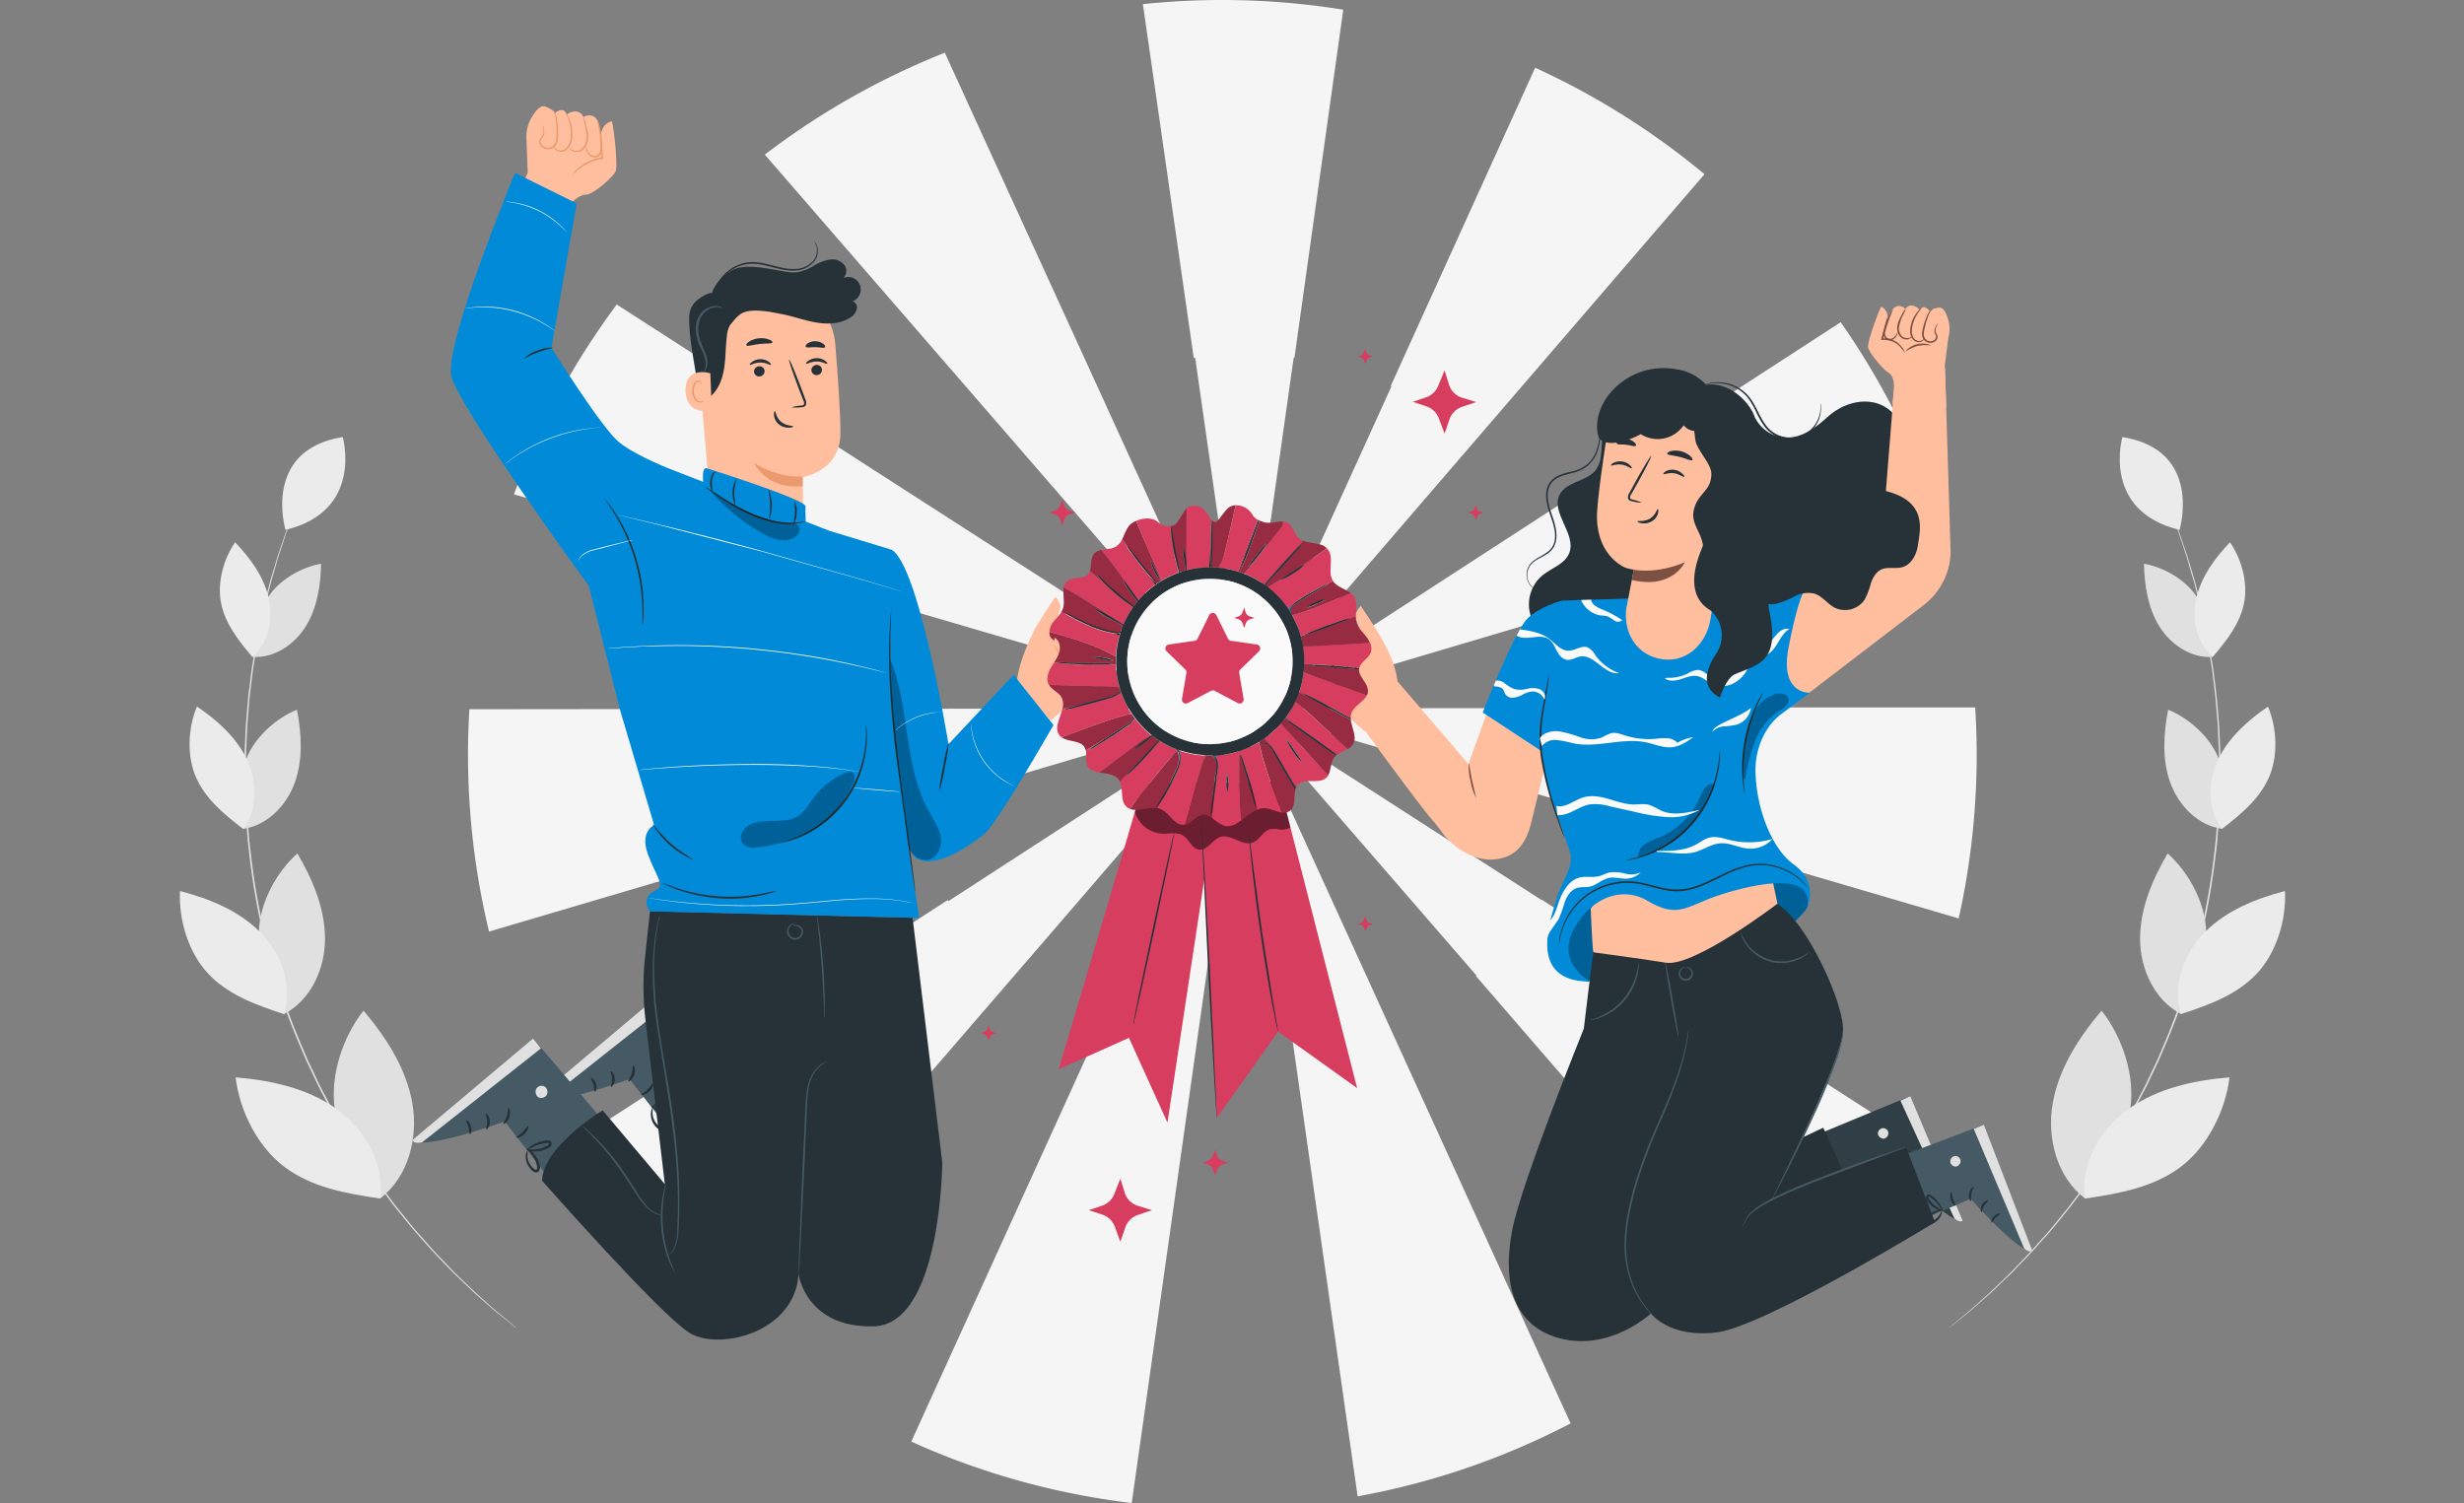 <svg xmlns="http://www.w3.org/2000/svg" xmlns:xlink="http://www.w3.org/1999/xlink" width="1000" height="610" xmlns:v="https://vecta.io/nano"><rect width="100%" height="100%" fill="#808080" stroke="none"/><style><![CDATA[.B{fill:#263238}.C{fill:#e0e0e0}.D{fill:#008ad8}.E{fill:#ebebeb}.F{opacity:.3}.G{fill:#d63d5e}.H{fill:#ffbe9d}.I{fill:#455a64}.J{fill:#eb996e}.K{fill:#7c5142}.L{fill:#fafafa}]]></style><defs><clipPath id="A"><path d="M0 0h1000v610H0z"/></clipPath><path id="B" d="M745.242 486.974l25.671-11.887s20.717 22.091 25.671 20.354l-21.269-50.6-40.762 16.888z"/><path id="C" d="M643.74 398.37s64.416-8.885 77.566-18.672 12.614-12.748 12.614-12.748 2.06-10.1-5.991-11.4-46.079 9.14-46.079 9.14l-22.413-5.751-18.481 10.973-12.36 15.279s3.392 8.911 8.185 10.446c2.262.791 4.592 1.372 6.96 1.737"/><path id="D" d="M554.087 141.535l.444 1.346a1.94 1.94 0 0 0 1.346 1.346l1.346.431-1.346.485a1.99 1.99 0 0 0-1.225 1.212l-.5 1.427-.538-1.481c-.209-.567-.665-1.008-1.238-1.2l-1.346-.444 1.346-.444a1.94 1.94 0 0 0 1.2-1.144z"/><path id="E" d="M502.999 230.694a3.5 3.5 0 0 0-.256 1.346l2.073.74c.38-.264.72-.581 1.01-.942l13.65-17.164a4.04 4.04 0 0 0 1.212-2.84c.006-.049.006-.099 0-.148-2.464-.2-5.29 1.023-7.754.256l-1.737-.606-3.217 8.992c-1.323 3.843-2.859 7.609-4.6 11.281a105.52 105.52 0 0 1 3.944-11.523c1.346-3.648 2.625-6.879 3.487-8.938a2.09 2.09 0 0 1-.3-.162l-.175.162q-3.689 9.811-7.337 19.546zm7.108-5.627c1.177-1.681 2.501-3.254 3.958-4.7a21.94 21.94 0 0 1-3.406 5.129c-1.182 1.692-2.591 3.214-4.187 4.523 1.062-1.756 2.278-3.414 3.635-4.954z"/><path id="F" d="M520.041 229.372l5.9-6.246a17.06 17.06 0 0 1 2.6-2.45 18.47 18.47 0 0 1-2.235 2.787l-5.735 6.381-5.9 6.246a2.69 2.69 0 0 0-.929 1.562l.767.592c7.875-4.658 16.921-10.554 23.935-15.75-.621-.608-1.371-1.068-2.194-1.346h0c-2.262-.781-5.048-.754-7.283-1.629-3.85 4.038-8.481 8.965-12.492 13.812 1.035-1.186 2.26-2.532 3.566-3.959z"/><path id="G" d="M538.955 237.112c-.837.648-1.739 1.208-2.692 1.669l-6.461 3.81c-2.503 1.521-4.967 2.787-5.681 4.51a3.54 3.54 0 0 0-.323 1.669l.525.915c6.435-1.346 16.464-6 23.8-8.965-2.235-1.79-5.587-2.49-7.175-4.927l-2.356 1.319c.214 0 .349-.081.363 0zm-4.725 8.077a14.8 14.8 0 0 1-3.89 1.44c2.249-1.656 4.838-2.792 7.579-3.325-1.139.765-2.381 1.363-3.689 1.777z"/><path id="H" d="M545.063 252.198l-6.583 2.517-6.65 2.315c-.902.373-1.847.631-2.814.767h0l-1.117.5c.368 1.33.664 2.678.888 4.039h1.01c6.852-.175 17.971-.848 26.2-1.346-.407-.964-.941-1.869-1.588-2.692-1.467-1.844-3.285-3.54-3.931-5.8a8.75 8.75 0 0 1-.3-2.221l-3.473 1.144z"/><path id="I" d="M543.075 271.009l-9.006-.687c-1.253-.036-2.501-.18-3.729-.431a14.64 14.64 0 0 1 2.962-.081l-3.379-.189h-.633a29.7 29.7 0 0 1-.229 3.3c7.067 2.692 17.5 6.354 25.644 9.329a4.04 4.04 0 0 0 .458-1.763c.094-3.217-3.783-5.681-3.581-8.79l-3-.269z"/><path id="J" d="M531.982 283.434l-3.715-1.9-1.05-.512a37.05 37.05 0 0 1-1.522 3.744c6.219 4.765 14.39 13.139 21.31 19.2a5.9 5.9 0 0 0 2.14-2.006c1.669-2.935-.606-6.5-.929-9.867-2.086-1.037-5.25-2.692-8.777-4.563l-7.457-4.096z"/><path id="K" d="M532.991 300.208l-8.427-6.125-3.083-2.41a36.23 36.23 0 0 1-1.548 1.885c.484.742 1.043 1.433 1.669 2.06 4.631 4.86 11.9 13.179 17.352 19.116 1.265-2.1.956-5.156 2.477-7.215a5 5 0 0 1 .687-.727l-2.194-1.723-6.933-4.861z"/><path id="L" d="M520.081 311.03l-2.692-4.752a15.66 15.66 0 0 0-2.383-3.662 2.56 2.56 0 0 0-2.6-.579c-.633.229-.808.646-.862.592s0-.471.74-.848c.924-.413 1.998-.299 2.814.3a22.74 22.74 0 0 0-1.979-2.315l-2.14 1.413c1.548 7.862 5.6 19.371 9.423 28.566a4.04 4.04 0 0 0 3.123-.713c2.4-1.831 1.413-5.681 2.235-8.562l-.538-.862c-1.399-2.185-3.202-5.212-5.141-8.578z"/><path id="M" d="M509.164 324.478a14.51 14.51 0 0 1 .579 3.271 17.1 17.1 0 0 1-1.05-3.137l-2.235-7.66-2.275-7.646-.687-2.5-.4-.942c-.35 7.673.108 18.429.633 27.058a34.65 34.65 0 0 1 6.475-4.335c-.619-3-1.44-6.219-2.383-9.423.562 2.043 1.02 3.874 1.343 5.314z"/><path id="N" d="M492.109 327.198a22.16 22.16 0 0 1-.754 3.877 20.75 20.75 0 0 1 .269-3.944l1.144-9.423.727-5.2a7.93 7.93 0 0 0-.175-4.039 3.62 3.62 0 0 0-1.467-1.683h-2.154a.7.7 0 0 0-.148.135 7.86 7.86 0 0 0-1.6 3.083c-2.342 6.933-4.685 17.271-7.027 24.729 2.773-.579 4.563-3.958 7.431-4.146a5.3 5.3 0 0 1 3.513 1.346l.646-7.39a87.48 87.48 0 0 1-.405 2.655z"/><path id="O" d="M475.335 316.536l2.235-4.752c.554-1.276.856-2.647.888-4.038.006-.926-.182-1.843-.552-2.692-.54.112-1.019.419-1.346.862-5.223 5.8-12.587 15.158-17.944 22.387 2.962 1.117 7.027-.781 10.514-.4.323-.592.9-1.589 1.669-2.921 1.211-2.146 2.867-5.108 4.536-8.446z"/><path id="P" d="M457.593 314.019l6.152-6.637 6.435-6.825-2.558-1.817a41.17 41.17 0 0 1-3.35 2.827 19.34 19.34 0 0 1-4.2 2.827c1.089-1.3 2.358-2.438 3.769-3.379l2.935-2.14a19.7 19.7 0 0 0-4.55 2.692l-15.954 11.954c2.773.485 5.91.606 7.646 2.692a5 5 0 0 1 .66 1.037c.875-1.05 1.911-2.06 3.015-3.231z"/><path id="Q" d="M451.522 297.797l6.906-4.4c.353-.249.625-.597.781-1 .113-.304.113-.638 0-.942-.175-.525-.539-.619-.512-.673s.444 0 .767.565c.177.359.22.77.121 1.158a.94.94 0 0 1-.081.229 3.23 3.23 0 0 0 1.05-1.131l-1.279-1.777a4.78 4.78 0 0 0-1.615.215c-7.2 1.9-18.2 6-26.775 9.181 2.692 1.965 7.606 1.117 9.342 4.146a4.69 4.69 0 0 1 .417 1.171l7.592-4.59 3.286-2.152z"/><path id="R" d="M443.363 284.579l4.617-1.238 3.729-1.023c1.11-.393 2.107-1.049 2.908-1.912a2.2 2.2 0 0 1-.5.848c-.317.356-.684.664-1.09.915l.579-.2a3.15 3.15 0 0 0 1.346-.781l-.673-2.113c-.574-.223-1.185-.333-1.8-.323q-13.354-.471-26.708-.781c1.238 2.1 4.038 3.029 5.142 5.2.642 1.384.753 2.955.31 4.415l6.731-1.494 5.409-1.513z"/><path id="S" d="M428.771 268.801c1.128-.106 2.264-.106 3.392 0l8.171.256 8.171.094a18.85 18.85 0 0 1 3.406.135 14.62 14.62 0 0 1-3.392.363l-5.048.135c3.049.155 6.105.155 9.154 0h.215v-3.231l-.188-.121c-7.363-4.389-17.944-7.552-26.708-9.948a3.19 3.19 0 0 0 2.06 3.446l-.189-1.212c2.167.942 2.76 3.863 2.073 6.125-.506 1.439-1.213 2.799-2.1 4.039l2.046.121a3.15 3.15 0 0 1-1.063-.202zm18.846-1.9c1.525.157 3.018.543 4.429 1.144a15.44 15.44 0 0 1-4.55-.444 15.12 15.12 0 0 1-4.415-1.144 15.31 15.31 0 0 1 4.537.446z"/><path id="T" d="M431.989 248.878c1.238.407 2.437.925 3.581 1.548l2.786 1.346 7.579 3.137a41.55 41.55 0 0 0 7.162 1.9 2.69 2.69 0 0 0 1.454-.242c.069-.047.132-.101.188-.162l.875-2.356-5.223-2.84a38.54 38.54 0 0 1-6.354-4.039 42.7 42.7 0 0 1 6.731 3.446l2.181 1.346a230.11 230.11 0 0 0-21.256-13.503c-.431 2.531.538 5.762-.242 8.387a7.43 7.43 0 0 1-.74 1.588l1.615.687c-.216-.122-.351-.229-.337-.243z"/><path id="U" d="M444.993 233.209c.885.652 1.701 1.392 2.437 2.208l5.856 5.3 6.192 4.914.552.417 1.454-1.885-.081-.135-2.544-3.3a23.29 23.29 0 0 1-3.2-5.3 12.77 12.77 0 0 1 2.046 2.5 144.6 144.6 0 0 0-10.769-14.7 4.97 4.97 0 0 0-2.921 1.575c-1.494 1.817-.942 4.671-1.669 6.825l4.59 4.038c-.743-.74-1.394-1.567-1.939-2.463z"/><path id="V" d="M463.354 229.036l6.112 7.862q.929-.633 1.9-1.212a.61.61 0 0 0-.108-.256c-2.531-6.462-7.121-16.585-10.19-23.975-.489.22-.966.467-1.427.74-2.248 1.346-2.988 4.267-4.2 6.65l2.612 3.514c.943 1.293 3.026 3.81 5.301 6.677zm3.473-1.952c.863 1.377 1.593 2.833 2.181 4.348.793 1.419 1.447 2.911 1.952 4.456-2.049-2.569-3.465-5.583-4.133-8.8z"/><path id="W" d="M475.093 213.905a15.85 15.85 0 0 1 .646 3l1.346 7.229 1.346 6.435.565 1.588 2.194-.66c-.328-1.468-.558-2.957-.687-4.456a20.92 20.92 0 0 1-.458-4.55c.666 1.403 1.059 2.919 1.158 4.469a24.41 24.41 0 0 1 .2 2.437l.135-22.992c-1.117 1.064-1.938 2.921-3.742 5.587-.649.9-1.666 1.463-2.773 1.535l.081.525c-.038-.08-.024-.147-.011-.147z"/><path id="X" d="M492.042 221.161l-.337 9.046a16.09 16.09 0 0 1 2.692.148 21.32 21.32 0 0 0 2.961-7.444c1.185-4.725 2.814-12.317 4.133-17.864-.834.055-1.647.289-2.383.687-2.073 1.144-4.59 6.152-5.9 6.179a1.71 1.71 0 0 1-1.212-.646v.565c.046 1.642.046 5.196.046 9.329z"/></defs><g clip-path="url(#A)"><g class="C"><path d="M790.755 539.108l.727-.633 2.154-1.817 3.527-2.921 2.248-1.858 2.49-2.208 5.829-5.223 6.731-6.448c2.437-2.315 4.792-4.927 7.391-7.619s5.237-5.748 8.077-8.9 5.492-6.61 8.413-10.137c1.481-1.763 2.814-3.675 4.254-5.573l4.348-5.842c1.44-2.006 2.814-4.106 4.254-6.206l2.181-3.19c.714-1.077 1.346-2.208 2.086-3.312 1.346-2.235 2.854-4.469 4.241-6.731l4.039-7.135c1.427-2.369 2.692-4.9 4.039-7.4s2.692-5.035 3.9-7.687l3.783-7.956 3.527-8.266c9.606-23.054 16.064-47.296 19.2-72.074q.525-4.483 1.05-8.912l.673-8.79c.229-2.907.31-5.762.431-8.6s.269-5.654.215-8.427 0-5.519 0-8.225-.215-5.385-.31-8q-.081-1.979-.162-3.917c0-1.346-.2-2.571-.3-3.85q-.323-3.823-.619-7.5c-.242-2.463-.579-4.873-.848-7.229s-.525-4.7-.929-6.96c-.781-4.51-1.346-8.885-2.261-12.99s-1.562-8.077-2.531-11.7-1.683-7.162-2.692-10.352-1.75-6.206-2.612-8.938l-2.45-7.417-1.063-3.15c-.35-.983-.7-1.885-1.023-2.692l-1.6-4.294-.983-2.692c-.215-.592-.309-.915-.309-.915a12.41 12.41 0 0 0 .377.888l1.037 2.612 1.669 4.267 1.064 2.692c.377.929.7 2.033 1.09 3.137l2.517 7.417c.875 2.692 1.71 5.721 2.692 8.925s1.777 6.731 2.692 10.352 1.723 7.592 2.6 11.712 1.508 8.481 2.3 13c.417 2.262.633 4.6.942 6.96l.875 7.242c.256 2.463.417 4.981.633 7.525l.31 3.85c.081 1.292.121 2.612.175 3.917l.323 8.077c.067 2.692 0 5.452 0 8.239s-.121 5.6-.2 8.44-.148 5.735-.417 8.642-.444 5.829-.673 8.8-.7 5.923-1.05 8.939c-3.107 24.844-9.578 49.149-19.236 72.249l-3.54 8.279-3.8 7.969c-1.211 2.692-2.611 5.169-3.931 7.7s-2.585 5.035-4.039 7.417l-4.133 7.135c-1.346 2.315-2.867 4.55-4.267 6.731l-2.1 3.325c-.7 1.077-1.454 2.127-2.181 3.19l-4.173 6.165-4.362 5.842c-1.427 1.911-2.8 3.81-4.294 5.56-2.935 3.54-5.6 7.054-8.454 10.15s-5.385 6.179-8.077 8.871-5.048 5.385-7.511 7.633-4.631 4.483-6.731 6.421l-5.883 5.169-2.5 2.194-2.275 1.831-3.567 2.867-2.208 1.763-.81.592z"/><path d="M846.203 486.422c-11.429-8.642-15.589-24.581-13.112-38.689s10.567-26.627 19.815-37.571c8.467 10.769 13.637 26.3 11.671 39.846s-9.679 24.742-18.375 36.414"/></g><path d="M846.149 486.436c-1.979-14.189 6.367-28.4 18.092-36.629s26.3-11.362 40.587-12.56c-1.615 13.583-8.979 28.269-19.923 36.427s-24.339 10.662-38.756 12.762" class="E"/><path d="M885.215 411.576c-10.891-5.614-16.706-18.429-16.679-30.679s5.021-23.975 11.2-34.529c8.7 7.808 15.319 20.192 15.643 31.85s-4.55 22.252-10.177 33.358" class="C"/><path d="M885.12 411.59c-3.715-11.658 1.238-24.837 9.908-33.479s20.5-13.394 32.308-16.491c.619 11.671-3.446 25.092-11.483 33.587s-18.954 12.523-30.787 16.383" class="E"/><path d="M901.812 336.405c-9.84-1.346-17.769-9.558-21.081-18.927s-2.692-19.694-.794-29.454c8.764 3.608 17.177 11.267 20.6 20.112s2.571 18.254 1.279 28.269" class="C"/><path d="M901.786 336.433c-6.017-7.915-5.815-19.331-1.521-28.269s12.035-15.817 20.192-21.391c3.648 8.75 4.187 20.125.35 28.794s-11.095 14.716-19.088 20.893" class="E"/><path d="M898.084 266.594c-8.777.687-17.177-4.967-21.781-12.465s-5.99-16.544-6.192-25.348c8.266 1.494 16.988 6.556 21.539 13.583s5.627 15.319 6.381 24.231" class="C"/><g class="E"><path d="M898.053 266.621c-6.731-5.721-8.629-15.656-6.583-24.231s7.471-15.939 13.556-22.292c4.793 6.892 7.377 16.639 5.668 24.864s-6.866 14.808-12.641 21.646m-13.485-51.545s9.706-32.389-23.221-37.693c0 .054-8.643 30.006 23.221 37.693z"/></g><g fill="#f5f5f5"><path d="M463.839 1.683l20.637 143.582.579-.094 20.084 140.714 19.897-140.745h.31L545.161 3.931a308.9 308.9 0 0 0-81.322-2.248zm227.919 69.018a306.53 306.53 0 0 0-68.735-43.212l-58.612 129.164.31.135-59.218 130.268z"/><path d="M367.616 247.169h0l136.447 39.952h-.538l1.346.39h.094l.081-.094.108.081h-.188l.094.067h.067l.552.242-.444-.283 137.228 40.17-.081.3 152.547 44.76c4.859-21.879 7.307-44.223 7.3-66.635 0-6.381-.229-12.721-.606-19.008H648.479v.242l-142.976.148h0v-.121l.633-.188-.512.336 1.265-.377h-.619l278.656-82.614c-9.221-26.197-21.97-51.016-37.894-73.77L506.068 287.082h-.5l.2-.242-.363.242h0l.135-.767-.269.579v.188l-.162.121-.067-.121h-.108v-.2l-.229-.485.094.633h0l-.283-.188.148.175h-.471L250.311 123.591a305.58 305.58 0 0 0-41.731 77.03zm137.766 40.385zm-.121 0zm.081-.108zm0 0zm0 .094zm-.283 0zm0-.242zm0 .2zm0 0v.094h-.067l-.444-.283z"/><path d="M411.15 178.973h0l93.626 108.043-59.379-130.12h0l-61.95-135.5a305.58 305.58 0 0 0-73.057 41.363zM625.742 365.16l-.081.135-119.943-77.23 93.531 107.895-.229.188 111.274 128.653a307.14 307.14 0 0 0 53.671-70.418zm-120.401-77.351l-.027-.014.014.027zm-.35-.269l-.013.04-.054-.04.013.108.013-.013v.013l.094-.027-.054-.027.04-.04h.027l-.013-.027.013-.013h-.135zm-.107.133l.013-.148-.027-.013-.565.323zm-.337.433l-119.638 77.62-.283-.431-151.317 97.974a307.28 307.28 0 0 0 58.814 71.157l137.308-159.075zm-136.851 40.021l137.12-40.614-314.315.337c-.363 6.044-.565 12.115-.565 18.267a306.92 306.92 0 0 0 8.535 71.966l169.226-49.943zm137.052-39.537L369.836 585.082a304.14 304.14 0 0 0 89.466 24.917zm.62-1.009l-.04.027.027.027zm.135.982l45.487 318.744c30.14-5.46 59.281-15.445 86.437-29.616zm-.512-.511l.161 1.077.148-1.037-.162-.35zm.323-.431h-.027l.027.013z"/></g><g class="C"><path d="M209.684 539.111l-.767-.579-2.194-1.763-3.581-2.867-2.262-1.831-2.517-2.194-5.869-5.169-6.731-6.421c-2.41-2.302-4.873-4.913-7.512-7.633s-5.277-5.735-8.077-8.871-5.533-6.61-8.467-10.15c-1.481-1.75-2.84-3.662-4.281-5.56l-4.362-5.842-4.294-6.192-2.181-3.19c-.714-1.077-1.346-2.208-2.1-3.325-1.346-2.235-2.867-4.469-4.267-6.731l-4.119-7.135c-1.44-2.383-2.692-4.914-4.038-7.417s-2.692-5.048-3.917-7.7l-3.8-7.969q-1.75-4.038-3.54-8.279a276.88 276.88 0 0 1-19.25-72.248l-1.031-8.944q-.337-4.456-.673-8.8c-.269-2.908-.31-5.788-.417-8.642s-.269-5.654-.2-8.44 0-5.533 0-8.238.215-5.385.323-8.077c0-1.346.108-2.612.175-3.917s.2-2.571.3-3.85l.633-7.525c.202-2.463.592-4.86.875-7.242s.538-4.7.956-6.96c.794-4.523 1.346-8.9 2.3-13s1.6-8.077 2.6-11.712 1.71-7.162 2.692-10.352l2.692-8.925 2.531-7.417 1.09-3.137 1.05-2.692 1.669-4.267 1.037-2.612c.243-.606.377-.888.377-.888s-.094.323-.31.915l-.969 2.692-1.6 4.294-1.037 2.692c-.35.983-.673 2.033-1.05 3.15l-2.463 7.417c-.848 2.692-1.669 5.735-2.6 8.938s-1.737 6.731-2.692 10.352-1.7 7.592-2.544 11.7-1.481 8.481-2.248 12.99c-.417 2.262-.619 4.59-.929 6.96l-.862 7.229-.606 7.5-.3 3.85-.175 3.917-.3 8v8.225c0 2.773.121 5.573.215 8.427s.148 5.708.431 8.6l.673 8.79q.525 4.415 1.05 8.912c3.118 24.781 9.577 49.026 19.2 72.074l3.527 8.265 3.769 7.956c1.2 2.692 2.612 5.156 3.917 7.687s2.571 5.035 4.038 7.4l4.106 7.135c1.346 2.315 2.854 4.55 4.254 6.731l2.087 3.312 2.167 3.19 4.267 6.206c1.44 2.006 2.921 3.931 4.335 5.842s2.787 3.81 4.267 5.573c2.908 3.527 5.573 7.04 8.413 10.137s5.385 6.206 8.077 8.9 5.021 5.385 7.458 7.66l6.731 6.448 5.829 5.223 2.477 2.208 2.248 1.858 3.527 2.921 2.167 1.817a15.99 15.99 0 0 0 .602.61z"/><path d="M154.244 486.422c11.429-8.642 15.575-24.581 13.1-38.689s-10.554-26.627-19.815-37.571c-8.454 10.769-13.623 26.3-11.671 39.846s9.679 24.742 18.389 36.414"/></g><path d="M154.303 486.436c1.965-14.189-6.367-28.4-18.106-36.629s-26.294-11.362-40.574-12.56c1.6 13.583 8.965 28.269 19.923 36.427s24.339 10.662 38.756 12.762" class="E"/><path d="M115.237 411.576c10.89-5.614 16.706-18.429 16.665-30.679s-5.008-23.975-11.214-34.529c-8.7 7.808-15.306 20.192-15.629 31.85s4.55 22.252 10.177 33.358" class="C"/><path d="M115.277 411.59c3.729-11.658-1.225-24.837-9.908-33.479s-20.5-13.394-32.308-16.491c-.619 11.671 3.446 25.092 11.469 33.587s18.956 12.523 30.788 16.383" class="E"/><path d="M98.638 336.405c9.84-1.346 17.769-9.558 21.067-18.927s2.692-19.694.808-29.454c-8.764 3.608-17.19 11.267-20.61 20.112s-2.557 18.255-1.265 28.269" class="C"/><path d="M98.666 336.433c6.017-7.915 5.8-19.331 1.508-28.269s-11.981-15.858-20.247-21.418c-3.648 8.75-4.187 20.125-.35 28.794s11.092 14.714 19.089 20.892" class="E"/><path d="M102.368 266.594c8.777.687 17.177-4.967 21.781-12.465s5.977-16.544 6.179-25.348c-8.265 1.494-16.975 6.556-21.539 13.583s-5.613 15.319-6.367 24.231" class="C"/><g class="E"><path d="M102.381 266.621c6.731-5.721 8.642-15.656 6.6-24.231s-7.485-15.939-13.556-22.292c-4.796 6.892-7.381 16.64-5.667 24.864s6.852 14.808 12.627 21.646m13.481-51.545s-9.7-32.389 23.225-37.693c0 .054 8.655 30.006-23.225 37.693z"/></g><g class="B"><path d="M690.695 220.124a27.65 27.65 0 0 0 37.437 30.029c11.55-4.537 19.21-16.423 31.042-20.192 5.115-1.6 10.648-1.548 15.723-3.285 6.1-2.086 11.389-7.108 12.761-13.462s-1.858-13.6-7.875-15.925c-3.163-1.225-7.108-1.346-9.114-4.038-2.908-3.917.687-9.167 1.548-13.946 1.238-6.852-4.039-13.825-10.769-15.7s-14.108.673-19.331 5.277c-4.469 3.931-8.939 7.687-14.808 8.575a14.5 14.5 0 0 1-14.983-7.9"/><path d="M738.861 163.814c.086.21.136.433.148.66a11.49 11.49 0 0 1 0 1.952 12.79 12.79 0 0 1-2.4 6.731c-.966 1.355-2.192 2.504-3.608 3.379-1.634.991-3.479 1.581-5.384 1.723a13.54 13.54 0 0 1-6.233-1.01c-2.112-.907-3.94-2.367-5.291-4.227-1.298-1.836-2.424-3.787-3.365-5.829a33.67 33.67 0 0 0-3.083-5.385 15.87 15.87 0 0 0-8.414-5.681c-2.259-.629-4.624-.785-6.946-.458l-2.544.525a2.14 2.14 0 0 1 .619-.269c.609-.222 1.235-.398 1.871-.525a16.53 16.53 0 0 1 7.121.256c3.494.885 6.592 2.913 8.8 5.762 2.5 3.2 3.823 7.5 6.5 11.106 1.266 1.775 2.993 3.172 4.994 4.039a12.87 12.87 0 0 0 5.91 1c1.832-.115 3.612-.654 5.2-1.575a12 12 0 0 0 3.527-3.2c1.409-1.871 2.279-4.091 2.517-6.421.155-1.624-.005-2.553.061-2.553z"/></g><g class="H"><path d="M768.961 154.283l-5.156 64.764-44.262 28.566 6.731 39.671 54.169-41.5a27.88 27.88 0 0 0 11.2-21.539l-2.275-74.833"/><path d="M763.549 124.453c-.377-.215-5.842 14.31-5.385 16.531s5.923 8.858 8.171 10.2c4.214 2.49 1.346 11.577 1.79 13.017l21.741 1.144-.592-16.827 1.44-11.442a13.18 13.18 0 0 0 0-7.188c-.727-2.544-1.966-5.385-3.85-5.035-3.419.525-3.662 1.508-3.662 1.508s-2.289-3.392-4.038-.525c0 0-3.164-3.756-5.883-.512 0 0-3.635-3.581-6.165 1.952l-1.346 3.864s1.615-4.574-2.221-6.687z"/></g><g class="K"><path d="M773.081 143.218c-.108 0-.619-1.01-1.844-2.369-1.595-1.782-3.855-2.825-6.246-2.881-.377-.02-.754-.02-1.131 0h-.471l.108-.431 1.723-6.3a11.88 11.88 0 0 1 .875-2.517c-.021.912-.162 1.817-.417 2.692l-1.494 6.354-.366-.426h1.212a9.31 9.31 0 0 1 4.039 1.077 9.09 9.09 0 0 1 2.584 2.181 6.49 6.49 0 0 1 1.428 2.62zm13.407-11.927a4.22 4.22 0 0 1-.4.929 4.19 4.19 0 0 0-.5 2.517c.064.268.173.523.323.754a2.14 2.14 0 0 1-.7 3.15 3.38 3.38 0 0 1-4.792-1.346c-.361-.849-.46-1.787-.283-2.692.135-.862.336-1.642.525-2.4.362-1.328.812-2.631 1.346-3.9a6.14 6.14 0 0 1 1.494-2.369c.552-.444.956-.458.956-.417a5.08 5.08 0 0 0-.767.606c-.558.703-.974 1.507-1.225 2.369a36.1 36.1 0 0 0-1.158 3.877c-.3 1.454-.9 3.2-.242 4.671a2.69 2.69 0 0 0 3.783 1.09c.542-.331.88-.913.9-1.548 0-.525-.552-1.063-.633-1.737a4.04 4.04 0 0 1 .74-2.692c.347-.62.592-.889.633-.862z"/><path d="M780.914 137.415a1.17 1.17 0 0 1-.35.7 2.61 2.61 0 0 1-2.006.74 3.23 3.23 0 0 1-2.692-1.777c-.61-1.167-.814-2.504-.579-3.8a13.13 13.13 0 0 1 2.585-6.3c.526-.791 1.214-1.46 2.019-1.965.054.067-.7.821-1.615 2.248-1.221 1.832-2.008 3.918-2.3 6.1-.212 1.155-.051 2.348.458 3.406.39.847 1.178 1.444 2.1 1.588a2.49 2.49 0 0 0 1.777-.444c.428-.28.549-.525.603-.496z"/><path d="M775.866 136.622a1.29 1.29 0 0 1-.431.565c-.528.404-1.18.609-1.844.579-1.02-.039-1.968-.533-2.585-1.346-.734-.959-1.11-2.145-1.063-3.352.068-1.164.365-2.303.875-3.352.431-.956.889-1.763 1.266-2.45a9.29 9.29 0 0 1 1.346-2.154 8.41 8.41 0 0 1-.888 2.369c-.961 1.738-1.6 3.635-1.885 5.6a4.66 4.66 0 0 0 .875 2.935 2.96 2.96 0 0 0 2.1 1.185c.789.066 1.577-.138 2.234-.579z"/><path d="M770.185 134.804c-.013.257-.063.511-.148.754a4.4 4.4 0 0 1-1.171 1.79 2.88 2.88 0 0 1-3.15.512 3.1 3.1 0 0 1-1.2-3.662c.523-2.221 1.309-4.372 2.342-6.407.361-.874.876-1.677 1.521-2.369a65.37 65.37 0 0 0-3.191 8.938c-.404 1.055-.064 2.251.835 2.935.838.387 1.824.256 2.531-.337.504-.416.921-.929 1.225-1.508.104-.234.24-.451.406-.646zm13.341 5.389a18.2 18.2 0 0 0-5.317.188 18.68 18.68 0 0 0-4.819 2.3 4.28 4.28 0 0 1 1.09-1.238 9.02 9.02 0 0 1 3.554-1.75 9.3 9.3 0 0 1 3.971-.094c.996.186 1.548.494 1.521.594z"/></g><g class="B"><path d="M647.604 263.928c-13.044 1.211-24.514-8.36-26.412-14.081-1.827-5.909.054-12.338 4.779-16.329 3.715-3.015 9.1-4.563 10.877-9.006 3.11-7.727-7.686-16.437-3.837-23.827 2.692-5.237 10.7-5.156 14.445-9.733 3.3-4.038 2.1-9.962 3.136-15.064 1.75-8.669 10.594-14.808 19.439-15.064s17.285 4.335 23.4 10.769 10.15 14.364 13.717 22.441c2.894 6.556 5.56 13.65 4.348 20.7-1.8 10.446-11.415 17.5-20.529 22.885-14.808 8.844-26.142 27.637-43.36 26.21"/><path d="M626.658 240.223h-.926a6.73 6.73 0 0 1-2.558-.835c-1.277-.693-2.307-1.765-2.948-3.069a7.23 7.23 0 0 1-.189-5.614 7 7 0 0 1 1.871-2.692 14.73 14.73 0 0 1 2.975-1.992 29.14 29.14 0 0 0 3.123-1.965 7.31 7.31 0 0 0 2.41-2.921c1.09-2.423.767-5.385 0-8.212s-2.06-5.681-2.625-8.844a14.62 14.62 0 0 1-.175-4.779c.22-1.576.91-3.049 1.979-4.227a9.53 9.53 0 0 1 3.783-2.423 35.45 35.45 0 0 1 4.038-1.185c2.517-.438 4.883-1.504 6.879-3.1 1.622-1.515 2.863-3.393 3.621-5.479a28.27 28.27 0 0 0 1.414-9.571v-2.692c-.035-.309-.035-.62 0-.929.072.304.108.616.108.929 0 .606.094 1.508.135 2.692.197 3.295-.213 6.599-1.211 9.746-.76 2.182-2.035 4.149-3.716 5.735-2.045 1.683-4.487 2.814-7.094 3.285-2.6.713-5.56 1.346-7.512 3.446a7.35 7.35 0 0 0-1.8 3.877c-.19 1.512-.131 3.044.175 4.537.538 3.069 1.858 5.883 2.6 8.817s1.077 5.99-.135 8.629c-.572 1.273-1.479 2.367-2.625 3.164a26.92 26.92 0 0 1-3.285 1.911c-1.035.519-2.006 1.157-2.894 1.9-.791.686-1.401 1.555-1.777 2.531a6.6 6.6 0 0 0 2.813 8.265c1.086.619 2.299.983 3.546 1.065z"/></g><use xlink:href="#B" class="I"/><g class="F"><use xlink:href="#B"/></g><g class="C"><path d="M762.149 460.36a2.25 2.25 0 0 1 1.817-2.477c1.136-.158 2.199.598 2.423 1.723a2.37 2.37 0 0 1-1.871 2.558c-1.1 0-2.423-.983-2.315-2.073m13.112-15.252l-4.039 1.871 21.902 47.819s1.925 1.844 3.406.915z"/></g><g class="B"><path d="M771.007 476.016c.242-.121-.162-1.346.121-2.948s1.05-2.692.848-2.827-1.467.794-1.777 2.692.606 3.231.808 3.083zm4.429 4.374c.256 0 .229-1.346.915-2.558s1.7-1.992 1.588-2.235-1.575.189-2.41 1.79-.335 3.098-.093 3.003zm7.619.378c0-.242-1.427-.067-2.517 1.131s-1.131 2.585-.889 2.6.673-1 1.589-1.965 1.884-1.537 1.817-1.766zm-18.2-2.693c.175-.2-.633-1.185-1.131-2.625s-.511-2.692-.781-2.692-.7 1.346-.094 3.056 1.858 2.463 2.006 2.261zm-5.223 2.302a5.21 5.21 0 0 0-1.077-2.531 12.3 12.3 0 0 0-1.938-2.3 11.6 11.6 0 0 0-1.346-1.131 3.63 3.63 0 0 0-.915-.525c-.497-.166-1.045.014-1.346.444-.248.406-.288.906-.108 1.346a3.8 3.8 0 0 0 .539.9 9.69 9.69 0 0 0 1.2 1.346c.744.691 1.594 1.259 2.517 1.683a4.5 4.5 0 0 0 2.692.633c0-.148-.969-.39-2.369-1.212a10.11 10.11 0 0 1-3.285-2.988c-.377-.485-.565-.929-.39-1.171s.108-.108.31-.067a2.7 2.7 0 0 1 .673.377 15.73 15.73 0 0 1 1.346 1.023 15.19 15.19 0 0 1 1.965 2.06c.926 1.252 1.397 2.167 1.532 2.113z"/><path d="M759.842 479.906a4.4 4.4 0 0 0-2.692.364 8.87 8.87 0 0 0-2.625 1.508 8.23 8.23 0 0 0-1.265 1.346 2.29 2.29 0 0 0-.606 2.154c.214.45.66.746 1.158.767a3.94 3.94 0 0 0 1.036-.135 6.09 6.09 0 0 0 1.71-.713c.889-.54 1.632-1.289 2.167-2.181.888-1.548.754-2.692.659-2.692a24.74 24.74 0 0 1-1.211 2.315c-.547.738-1.244 1.352-2.046 1.8a5.92 5.92 0 0 1-1.481.565c-.579.148-1.091.121-1.131-.094a1.6 1.6 0 0 1 .458-1.239 9.72 9.72 0 0 1 1.117-1.211 10.21 10.21 0 0 1 2.315-1.548c1.437-.737 2.523-.858 2.437-1.006zm-11.639-4.025l-8.239-18.2-17.056 8.037-16.005 31.648z"/></g><path d="M773.794 497.649l26.021-11.106s20.031 22.723 25.039 21.148l-19.708-51.235-41.26 15.629z" class="I"/><g class="C"><path d="M791.509 471.56a2.25 2.25 0 0 1 1.834-2.372c1.139-.122 2.174.669 2.356 1.8.086 1.208-.758 2.285-1.952 2.49-1.1 0-2.383-1.05-2.248-2.14m13.647-14.882l-4.106 1.737 20.435 48.462s1.871 1.9 3.379 1.023z"/></g><g class="B"><path d="M799.882 487.499c.242-.108-.121-1.346.2-2.948s1.131-2.6.942-2.787-1.481.727-1.858 2.612.501 3.242.716 3.123zm4.281 4.496c.269 0 .283-1.279 1.009-2.531s1.75-1.938 1.642-2.181-1.575.135-2.45 1.723-.43 3.083-.201 2.989zm7.606.583c0-.242-1.346-.108-2.531 1.05s-1.225 2.558-.969 2.585.7-.983 1.629-1.925 1.952-1.404 1.871-1.71zm-18.106-3.222c.188-.2-.592-1.212-1.037-2.692s-.431-2.692-.7-2.773-.74 1.346-.188 3.056 1.844 2.598 1.925 2.409zm-5.291 2.181a5.09 5.09 0 0 0-1-2.558c-.519-.863-1.141-1.659-1.853-2.371-.418-.425-.868-.816-1.346-1.171-.269-.231-.573-.417-.9-.552a1.16 1.16 0 0 0-1.346.4 1.51 1.51 0 0 0-.162 1.346 3.52 3.52 0 0 0 .512.9 9.14 9.14 0 0 0 1.157 1.346 10.03 10.03 0 0 0 2.464 1.777 4.63 4.63 0 0 0 2.692.7c0-.148-.969-.417-2.342-1.346-.794-.504-1.522-1.105-2.167-1.79a10.21 10.21 0 0 1-1.023-1.346c-.35-.484-.538-.942-.35-1.171s.108-.108.31 0a2.17 2.17 0 0 1 .66.39 14.94 14.94 0 0 1 1.346 1.063c.697.644 1.333 1.351 1.9 2.113a21.11 21.11 0 0 0 1.454 2.262z"/><path d="M788.614 491.026a4.47 4.47 0 0 0-2.692.283 9.16 9.16 0 0 0-2.692 1.427 11.34 11.34 0 0 0-1.346 1.252 2.3 2.3 0 0 0-.66 2.14c.202.453.637.758 1.131.794.348.019.698-.012 1.037-.094a5.98 5.98 0 0 0 1.736-.673c.904-.509 1.668-1.236 2.221-2.114.942-1.508.848-2.692.754-2.692a10.86 10.86 0 0 1-1.346 2.275 6.26 6.26 0 0 1-2.1 1.737c-.47.247-.973.423-1.494.525-.579.135-1.09.094-1.117-.135.016-.451.194-.881.5-1.212a7.88 7.88 0 0 1 1.144-1.171c.711-.61 1.509-1.109 2.369-1.481 1.519-.619 2.569-.7 2.555-.861z"/></g><use xlink:href="#C" class="D"/><g class="F"><use xlink:href="#C"/></g><g class="H"><path d="M646.702 386.537c-.485-1.252-1.1-17.81-1.1-17.81s4.55-7.4 13.462-7.512 21.633 3.823 21.633 3.823l37.693-12.385 3.016 14.256s-28.278 24.015-43.392 23.949a119.7 119.7 0 0 1-31.312-4.321zm-35.781-38.676h0a18.67 18.67 0 0 1-12.627-.215 27.75 27.75 0 0 1-12.816-9.544l-3.285-4.308c-3.823-3.783-27.771-36.643-27.771-36.643l12.748-20.623 28.781 33.573 8.238-22.817 24.406 17.137-6.636 27.381c-1.614 7.175-4.176 13.596-11.038 16.059z"/><path d="M552.282 245.93s6.866 10.163 8.616 13.556c1.427 2.692 6.731 11.564 6.448 20.852l-12.923 16.814s-6.206-4.752-7.2-6.529c-.558-1.386-.587-2.929-.081-4.335-.89-.774-1.86-1.451-2.894-2.019 0 0 .592 3.177-1.79 3.769s-10.3-7.727-10.3-7.727-.606-3.567 1.575-3.769c0 0-1.575-4.954 0-6.34 0 0-1.777-4.038.4-5.748 0 0 1-4.563 2.571-6.152s17.716 3.177 17.716 3.177-3.823-8.494-4.214-10.864 2.076-4.685 2.076-4.685z"/></g><g class="K"><path d="M542.361 277.255a3.28 3.28 0 0 1 .646.458 5.39 5.39 0 0 1 1.346 1.656c.283.446.471.945.552 1.467a3.59 3.59 0 0 1-.3 1.8 2.14 2.14 0 0 1-1.669 1.265 3.18 3.18 0 0 1-2.14-.5 26.72 26.72 0 0 1-2.962-2.558l-2.275-2.181a12.21 12.21 0 0 1-1.979-2.14 12 12 0 0 1 2.315 1.777l2.383 2.06c.915.868 1.877 1.686 2.881 2.45 1.036.7 2.477.525 2.854-.458a3.04 3.04 0 0 0 .31-1.467 3.39 3.39 0 0 0-.417-1.346 6.21 6.21 0 0 0-1.158-1.7c-.266-.341-.424-.556-.387-.583zm-.875-14.229a20.96 20.96 0 0 1 2.975 2.517l1.427 1.346c.563.544 1.02 1.188 1.346 1.9a3.03 3.03 0 0 1-2.881 4.039c-.953-.177-1.828-.647-2.5-1.346l-1.831-1.683-3.083-2.867a20.92 20.92 0 0 1-2.692-2.787 22.62 22.62 0 0 1 3.056 2.41l3.177 2.773 1.858 1.642a4.04 4.04 0 0 0 2.114 1.171 2.37 2.37 0 0 0 2.221-3.1c-.67-1.189-1.54-2.255-2.571-3.15a22.24 22.24 0 0 1-2.616-2.865z"/><path d="M544.155 272.839a1.31 1.31 0 0 1 .821.162c.718.363 1.244 1.019 1.44 1.8.206.972-.114 1.981-.842 2.657a2.83 2.83 0 0 1-2.712.643 5.71 5.71 0 0 1-1.912-1.077c-1.933-1.515-3.734-3.19-5.385-5.008-.73-.708-1.355-1.516-1.858-2.4.162-.148 3.19 3.352 7.646 6.852a5.04 5.04 0 0 0 1.656.969 2.06 2.06 0 0 0 1.629-.148 2.21 2.21 0 0 0 1.252-2.383 2.61 2.61 0 0 0-1.09-1.669c-.366-.276-.662-.344-.645-.398zm2.649 16.114c-.041-.204-.041-.415 0-.619.047-.587.169-1.166.363-1.723.673-2.019 2.192-3.646 4.16-4.456l.094.646h0v-.66h.081v.66h-.229l-.094-.162c-.767-1.338-1.307-2.794-1.6-4.308a15.21 15.21 0 0 1 1.037-9.204 11.82 11.82 0 0 1 1.454-2.423c.431-.512.673-.781.713-.754a21.03 21.03 0 0 0-1.71 3.379c-1.114 2.818-1.395 5.898-.808 8.871a14 14 0 0 0 1.494 4.038l-.283-.162h0v.66h-.067v-.66h0l1.575.067-1.481.579c-1.831.718-3.289 2.152-4.038 3.971-.486 1.399-.549 2.287-.661 2.26zm52.312 34.933a22.78 22.78 0 0 1-2.3-6.892c-.615-2.357-.856-4.797-.713-7.229.215 0 .565 3.2 1.346 7.081l1.667 7.04z"/></g><path d="M646.702 386.537c-.39 1.185-3.917 30.962-3.917 30.962s-25.411 62.717-29.051 81.671-1.184 38.474 19.24 43.966 37.114-10.1 37.114-10.1 7.2 10.1 26.56 7.727c19.627-2.4 88.658-44.746 88.658-44.746l-11.779-30.5-53.853 20.299s27.058-53.295 28.269-67.133c.942-10.675-14.808-44.962-26.694-51.827 0 0-33.762 25.739-45.15 23.868s-29.397-4.187-29.397-4.187z" class="B"/><g class="I"><path d="M685.324 417.633a1.1 1.1 0 0 1 0 .337 4.39 4.39 0 0 1-.081.956 31.37 31.37 0 0 1-.485 3.689 89.99 89.99 0 0 1-3.325 13.273c-1.763 5.506-4.348 11.9-7.377 18.846-3.377 7.54-6.361 15.25-8.938 23.1a129.09 129.09 0 0 0-3.312 12.371c-.881 3.876-1.466 7.814-1.75 11.779a44.96 44.96 0 0 0 2.948 19.789 38.85 38.85 0 0 0 7.256 11.4c1.1 1.171 1.979 2.06 2.612 2.625l.7.66a1.33 1.33 0 0 1 .229.256c-.1-.051-.191-.119-.269-.2l-.754-.606c-.954-.785-1.854-1.635-2.692-2.544a37.88 37.88 0 0 1-7.511-11.4A44.63 44.63 0 0 1 659.398 502c.255-4.001.827-7.976 1.71-11.887a127.59 127.59 0 0 1 3.325-12.438c2.58-7.871 5.586-15.597 9.004-23.142 3.056-6.986 5.681-13.327 7.5-18.846a98.98 98.98 0 0 0 3.527-13.165l.606-3.662.161-.956c.017-.095.048-.186.093-.271zm88.2 47.977a3.01 3.01 0 0 1-.7.323l-2.046.794-7.579 2.8-24.944 9.423c-9.678 3.836-18.375 7.485-24.137 11.092l-1.979 1.346c-.565.5-1.158.929-1.615 1.346-.806.796-1.495 1.703-2.046 2.692l-1.037 1.925c-.11.237-.25.459-.417.66.072-.246.167-.485.283-.713.229-.458.5-1.144.929-1.992a11.69 11.69 0 0 1 2.006-2.881c.458-.525 1.05-.969 1.615-1.494s1.346-.942 1.979-1.454c5.775-3.756 14.485-7.5 24.231-11.321s18.59-6.973 25.025-9.221l7.66-2.6 2.086-.673a2.8 2.8 0 0 1 .686-.052z"/><path d="M748.001 418.844a3.21 3.21 0 0 1 0 .754l-.283 2.154a64.88 64.88 0 0 1-2.1 7.7 248.47 248.47 0 0 1-9.921 24.271c-4.281 9.342-8.427 17.662-11.5 23.639l-3.7 7.04-1.063 1.9a3.07 3.07 0 0 1-.4.633c.063-.245.158-.48.283-.7l.942-1.952 3.5-7.148 11.294-23.693c4.267-9.316 7.862-17.891 10.069-24.231 1.131-3.163 1.831-5.775 2.289-7.592l.417-2.113a2.76 2.76 0 0 1 .173-.662zm-66.837 1.926c-.2 0-1.535-6.664-2.989-14.969s-2.49-15.063-2.3-15.091 1.535 6.664 2.989 14.969 2.489 15.064 2.3 15.091zm53.187-34.408a4.55 4.55 0 0 1-.983.942 15.51 15.51 0 0 1-3.177 1.925 17.2 17.2 0 0 1-21.794-6.287 15.15 15.15 0 0 1-1.669-3.325 4.26 4.26 0 0 1-.336-1.346 33.27 33.27 0 0 0 2.41 4.375 17.38 17.38 0 0 0 21.189 6.1 34.3 34.3 0 0 0 4.36-2.384zm-69.233 4.213a4.16 4.16 0 0 1 0 1.346 19.79 19.79 0 0 1-.485 3.5 24.46 24.46 0 0 1-14.485 17.3 22.2 22.2 0 0 1-3.365 1.09 4.47 4.47 0 0 1-1.346.188c0-.121 1.777-.5 4.442-1.737 7.047-3.226 12.263-9.458 14.2-16.962.864-2.948.918-4.725 1.039-4.725zm18.765 1.884a3.74 3.74 0 0 0-1.683 1.346c-.401.643-.442 1.447-.108 2.127a2.26 2.26 0 0 0 4.213-.189 2.22 2.22 0 0 0-.3-2.113 3.73 3.73 0 0 0-1.8-1.2 1.06 1.06 0 0 1 .66 0 2.83 2.83 0 0 1 1.535.929 2.69 2.69 0 0 1 .512 2.692 2.88 2.88 0 0 1-5.385.256c-.31-.722-.299-1.541.029-2.254s.944-1.254 1.694-1.488c.39-.187.633-.146.633-.106z"/></g><g class="D"><path d="M661.51 242.887l-27.6.875s-8.912 35.9-8.225 59.729c.4 14.579 9.423 35.229 11.617 42.821 1.521 5.29-3.877 12.492-5.385 17.783a1.46 1.46 0 0 1 0 .229c-2.248 7.646-12.762 34.044 13.314 34.044 0 0-13.569-7.471-6.731-20.758 6.583-12.789 19.318-18.348 30.1-12.048s14.377 3.594 24.231-.458 44.935-14.377 40.385 3.594c0 0 5.385-10.339-5.385-17.971-8.2-5.8-15.09-21.66-15.373-37.827-.148-8.548 3.487-17.729 10.258-22.952l11.86-8.777s-12.331.727-8.737-18.146 6.125-22.629 6.125-22.629l-23.464 7.74c-.816.212-1.659.298-2.5.256l-11.9-.646z"/><path d="M601.754 289.169s12.789-32.819 18.173-38.164c4.846-4.86 14-7.242 14-7.242l-7.273 61.789z"/></g><g class="B"><path d="M634.924 340.04c-.131-.19-.232-.399-.3-.619l-.727-1.844-2.49-6.839a126.7 126.7 0 0 1-6.017-23.275 56.84 56.84 0 0 1-.336-13.26c.39-4.038 1.144-7.66 1.709-10.675l1.346-7.148.336-1.952a2.45 2.45 0 0 1 .175-.673c.024.228.024.459 0 .687-.067.538-.135 1.185-.215 1.965-.188 1.71-.579 4.173-1.1 7.2s-1.2 6.623-1.548 10.648c-.367 4.371-.236 8.77.39 13.112a141.48 141.48 0 0 0 5.788 23.208c.888 2.935 1.764 5.263 2.275 6.906l.525 1.938a2.24 2.24 0 0 1 .189.619zm73.083-18.308a6.56 6.56 0 0 1-.35-1.615 43.6 43.6 0 0 1-.525-4.5 59.85 59.85 0 0 1 5.385-29.064 41.46 41.46 0 0 1 2.1-4.038c.249-.481.551-.932.9-1.346.108.067-1.05 2.113-2.544 5.587-3.926 9.089-5.766 18.942-5.385 28.835.19 3.799.54 6.127.419 6.141z"/></g><g class="F"><path d="M708.195 316.738c.771-5.333 2.098-10.571 3.958-15.629a26.25 26.25 0 0 1 9.76-12.546c1.028-.562 1.986-1.245 2.854-2.033.871-.813 1.241-2.03.969-3.19-.606-1.871-3.163-2.194-5.075-1.683a15.21 15.21 0 0 0-8.925 7.633 36.87 36.87 0 0 0-3.5 11.5c-.956 4.73-1.197 9.576-.714 14.377"/></g><g class="B"><path d="M733.583 360.152s-.094 0-.229-.215a5.27 5.27 0 0 0-.619-.673 27.02 27.02 0 0 0-2.5-2.383 25.5 25.5 0 0 0-11.389-5.385 23.51 23.51 0 0 0-8.7 0 39.8 39.8 0 0 0-9.423 3.325c-3.231 1.508-6.542 3.3-10.177 4.752a35 35 0 0 1-5.735 1.75c-2.04.385-4.123.493-6.192.323-4.173-.391-8.077-1.75-11.806-2.558a28.03 28.03 0 0 0-11.012-.35 28.35 28.35 0 0 0-9.423 3.392c-2.53 1.471-4.804 3.344-6.731 5.546a28.27 28.27 0 0 0-5.99 11.106 29.59 29.59 0 0 0-.754 3.379 4.76 4.76 0 0 1-.135.9 1.24 1.24 0 0 1-.067.3c.033-1.575.264-3.14.687-4.658a27.97 27.97 0 0 1 5.883-11.348 27.03 27.03 0 0 1 6.812-5.721 28.66 28.66 0 0 1 9.585-3.527 28.26 28.26 0 0 1 11.281.323c3.823.808 7.66 2.14 11.725 2.517a22.24 22.24 0 0 0 5.99-.31c1.916-.405 3.794-.974 5.613-1.7 3.581-1.44 6.906-3.2 10.164-4.712a39.42 39.42 0 0 1 9.652-3.3 23.92 23.92 0 0 1 8.9.135 25.02 25.02 0 0 1 11.469 5.614 18.54 18.54 0 0 1 3.121 3.478zm-35.579-55.731a2.17 2.17 0 0 1 0 .646v1.885a39.54 39.54 0 0 1-.848 6.865 44.91 44.91 0 0 1-28.579 33.25 41.46 41.46 0 0 1-6.65 1.871l-1.858.283a2.43 2.43 0 0 1-.66 0l2.464-.606a50.06 50.06 0 0 0 6.529-2.06c14.333-5.548 24.943-17.895 28.27-32.9a48.44 48.44 0 0 0 1.063-6.731 24.73 24.73 0 0 1 .269-2.503z"/></g><g class="F"><path d="M695.782 318.124c-1.532-.16-3.032.513-3.931 1.763a17.76 17.76 0 0 0-2.087 4.039 30.96 30.96 0 0 1-16.3 15.939 29.15 29.15 0 0 0-5.694 2.611c-1.821 1.115-2.925 3.102-2.908 5.237 0 0 12.829-2.49 21.35-12.9s9.57-16.689 9.57-16.689z"/></g><g class="L"><path d="M647.483 265.947a7.82 7.82 0 0 0-3.137-3.2c-2.5-.956-5.1 1.346-7.794 1.346-3.164 0-5.385-3-7.9-4.9-3.325-2.477-7.687-3.177-11.792-3.783l-1.346 2.544c3.621 2.4 9.221-.942 12.883 1.346 1.642 1.064 2.45 3 3.365 4.739s2.262 3.527 4.214 3.756 3.567-1.077 5.385-1.346c5.815-.942 9.948 7.687 15.763 6.731a20.19 20.19 0 0 1-9.641-7.233zm-22.548 33.587c1.777-2.329 5.048-3.056 7.956-2.692a50.8 50.8 0 0 1 8.467 2.383c2.776 1.032 5.822 1.08 8.629.135a25.8 25.8 0 0 1 3.877-1.79c1.912-.431 3.85.35 5.721.942a32.23 32.23 0 0 0 12.2 1.346 29.45 29.45 0 0 1 4.739-.256c1.606.042 3.132.708 4.254 1.858a18.04 18.04 0 0 1 6.421-2.262c-2.585 1.817-5.3 3.675-8.441 4.039-3.608.431-7.108-1.185-10.662-1.938-9.665-2.033-19.816 2.356-29.494.4-2.209-.606-4.459-1.055-6.731-1.346a6.85 6.85 0 0 0-6.125 2.437m5.919 24.327c3.836.821 7.256-2.41 11.025-3.527 3.325-.969 6.892-.269 10.217.687s6.65 2.181 10.11 2.221c2.127 0 4.308-.4 6.354.175a31.55 31.55 0 0 1 4.5 2.194c4.927 2.315 10.688 1.064 15.965-.215a23.49 23.49 0 0 1-12.891 2.988 71.27 71.27 0 0 1-13.233-2.086l-10.581-2.369a20.41 20.41 0 0 0-8.077-.687c-4.536.848-8.413 4.738-13 4.294m40.279 14.916l8.44.606c2.25.193 4.516.067 6.731-.377 3.675-.9 6.933-3.419 10.769-3.675s7.538 1.9 11.429 2.167a12.02 12.02 0 0 0 9.653-3.932 33.66 33.66 0 0 1-17.366.417c-2.692-.633-5.385-1.615-8.077-1.01-2.127.5-3.89 1.938-5.829 2.975-4.739 2.531-10.379 2.517-15.75 2.437"/><path d="M695.016 296.99c.283-3.069 11.133-5.8 15.6-9.706-.464 3.212-2.731 5.872-5.829 6.839a33.14 33.14 0 0 1-5.169.687 6.73 6.73 0 0 0-4.6 2.181m-19.414-21.675c1.817 1.346 4.415 1.01 6.61.3s4.442-1.669 6.731-1.2 3.863 2.221 5.9 3.19a10.03 10.03 0 0 0 8.683-.256 13.36 13.36 0 0 0 5.99-6.475 8.3 8.3 0 0 1 2.167-3.5c1.265-.915 2.975-.794 4.469-1.265 2.383-.754 4.039-2.948 5.3-5.088s2.6-4.456 4.765-5.735c-1.885-.565-3.85.7-5.156 2.167s-2.383 3.231-4.106 4.2-3.837.969-5.573 1.885c-3.1 1.629-4.039 5.506-6.233 8.265-2.423 3.137-7.014 4.833-10.527 3.015-1.9-.983-3.46-2.894-5.6-2.921a8.7 8.7 0 0 0-3.863 1.346c-2.909 1.476-6.176 2.096-9.423 1.79l.727.148M627.883 382.7c-.121-1.832.418-3.647 1.521-5.115l3.123-4.469a55.89 55.89 0 0 0 2.585-7.2c.9-2.383 2.464-4.765 4.9-5.519 1.656-.511 3.46-.2 5.142-.565 2.854-.592 5.088-3 7.956-3.54 2.329-.444 4.725.417 7.094.31 2.166-.12 4.211-1.041 5.735-2.585a9.21 9.21 0 0 1-6.367.538 15.98 15.98 0 0 0-6.462-.444c-1.346.337-2.692 1.09-4.038 1.467-2.585.687-5.385-.067-7.969.565-3.8.942-6.26 4.59-7.794 8.185s-1.723 6.421-4.294 9.423c.026-.057-1.94 7.63-1.132 8.949zm22.858-135.154a16.57 16.57 0 0 1-3.137-1.548 3.9 3.9 0 0 1-1.885-2.612l-4.039.135a10.49 10.49 0 0 0 7.929 6.273 11.43 11.43 0 0 1 2.881.377 22.15 22.15 0 0 1 2.813 1.75 2.41 2.41 0 0 0 3.029-.256 44.17 44.17 0 0 0-7.591-4.119zm-25.807 32.199c-1.64-.567-3.412-.633-5.089-.188a11.16 11.16 0 0 1-5.115.148 14.81 14.81 0 0 1-3.823-2.208c-1.037-.956-2.433-1.421-3.836-1.279l-.781 1.858c0 .794.727.39 1.494.619a4.04 4.04 0 0 1 2.154.956 7.72 7.72 0 0 1 .808 1.831c.728 1.194 2.083 1.857 3.473 1.7a10.9 10.9 0 0 0 3.877-1.346 9.61 9.61 0 0 1 3.89-1.185 5.1 5.1 0 0 1 4.779 3.3c.848-1.5-.269-3.489-1.831-4.206z"/></g><path d="M713.512 242.807c1.575 2.208 4.7 2.8 7.377 2.262a38.31 38.31 0 0 0 7.538-3.056 11.51 11.51 0 0 1 7.916-1.09c3.2.983 5.264 4.119 8.225 5.694 4.261 2.069 9.393.74 12.115-3.137a29.1 29.1 0 0 0 2.6-6.731c.794-2.3 2.073-4.644 4.281-5.64 2.6-1.158 5.667-.148 8.4-.9 3.8-1.05 5.9-5.2 6.435-9.087 1.01-7.121 4.994-21.364-22.8-23.248" class="B"/><path d="M703.833 187.304a26.37 26.37 0 0 0-23.692-29.521c-14.04-1.346-26.533 9.127-28.633 23.087-1.844 12.223-3.433 24.567-3.379 29.064.175 13.462 8.077 18.846 11.294 20.367 1.151.415 2.342.708 3.554.875h0s.094.067.081.108l-3 15.521c-1.346 10.177 4.308 19.25 14.471 20.731s18.146-6.327 19.708-16.5z" class="H"/><g class="B"><path d="M653.841 188.866c.229.323 2.006-.646 4.294-.3s3.8 1.723 4.039 1.481 0-.646-.714-1.279a5.81 5.81 0 0 0-3.163-1.467 5.71 5.71 0 0 0-3.473.579c-.783.38-1.095.851-.983.986zm21.278 3.514c.215.323 2.006-.633 4.294-.3s3.8 1.737 4.038 1.481 0-.646-.713-1.346c-.895-.83-2.022-1.366-3.231-1.535a5.56 5.56 0 0 0-3.46.592c-.793.502-1.116.973-.928 1.108zm-8.844 11.644a14.27 14.27 0 0 0-3.608-1.225c-.579-.135-1.117-.337-1.158-.754.034-.611.26-1.195.646-1.669l2.369-4.2c3.325-5.99 5.829-10.944 5.587-11.079s-3.137 4.617-6.462 10.608l-2.3 4.227c-.471.651-.699 1.446-.646 2.248a1.47 1.47 0 0 0 .835 1c.312.141.643.236.983.283a15.35 15.35 0 0 0 3.756.565z"/></g><path d="M663.072 231.202s8.736 2.019 20.758-3.015c0 0-5.2 11.173-21.539 7.2z" class="K"/><g class="B"><path d="M672.791 206.582c-.377 0-.74 2.41-3.123 3.863s-4.994.794-5.062 1.144.525.565 1.629.754a6.25 6.25 0 0 0 4.213-.808c1.212-.723 2.092-1.893 2.45-3.258.257-1.022.068-1.682-.107-1.695zm3.823-22.482c.135.646 2.463.687 5.1 1.346s4.711 1.763 5.142 1.265c.2-.242-.094-.889-.875-1.615-2.148-1.85-5.031-2.601-7.808-2.033-1.034.31-1.613.728-1.559 1.037zm-20.462-4.105c.323.579 1.979.269 3.877.512s3.46.862 3.9.377c.2-.242 0-.794-.606-1.346-.843-.756-1.903-1.227-3.029-1.346a5.48 5.48 0 0 0-3.244.592c-.777.444-1.046.928-.898 1.211z"/><path d="M722.37 224.405l1.966-4.9c1.508-4.577 1.521-11.833-.646-16.154-2.019-4.039-7.135-7.969-8.616-11.86-2.275-5.963-.592-7.525-2.342-19.977-1-7.067-10.419-16.854-20.3-15.333a20.19 20.19 0 0 0-11.873-6.273 28.27 28.27 0 0 0-28.74 11.819c-2.948 4.469-4.712 10.473-2.962 15.817 2.787 4.267 11.671 1.629 17.042-1.346a12.75 12.75 0 0 0 17.406-3.608c1.043 1.331 2.596 2.165 4.281 2.3.175 1.575.364 2.908.484 3.756.539 3.89 6.394 9.531 6.462 13.462.121 7.4-5.56 7.767-7.135 15.01-1.185 5.385 2.948 8.642 3.729 14.162.121.848-9.787 18.846 2.988 26.4.296.246.579.507.848.781 4.468 4.6 5.07 11.714 1.44 17-3.352 4.981-6.933 13.219 1.629 17.648 0 0 2.49-7.889 6-9.423 8.925-3.89 18.039-4.631 14.364-23.975s1.229-17.027 3.975-25.306z"/></g><path d="M283.184 144.672l6.26 72.531 36.346-2.908c.229-4.24 0-20.65 0-20.65s15.1-2.342 15.292-17.5c.094-7.337-.956-22.508-2.06-36.171-1.219-15.157-14.328-26.562-29.508-25.671h0c-7.564.416-14.637 3.882-19.599 9.606s-7.392 13.216-6.732 20.763z" class="H"/><path d="M325.724 193.43a35.11 35.11 0 0 1-19.708-5.6c0 0 4.658 10.877 19.735 9.517z" class="J"/><g class="B"><path d="M333.612 150.056a2.17 2.17 0 0 1-2.086 2.181 2.07 2.07 0 0 1-2.221-1.952 2.17 2.17 0 0 1 2.073-2.181 2.09 2.09 0 0 1 1.525.509c.42.366.676.886.71 1.443zm2.086-2.423c-.269.283-1.9-.929-4.227-.929s-4.038 1.171-4.267.888.148-.633.888-1.171a5.95 5.95 0 0 1 3.419-1.063 5.67 5.67 0 0 1 3.365 1.09c.715.552 1.011 1.05.822 1.185zm-25.388 2.962c.008 1.172-.916 2.138-2.087 2.181a2.06 2.06 0 0 1-2.221-1.938c-.015-1.169.905-2.137 2.073-2.181a2.06 2.06 0 0 1 2.235 1.938zm2.556-2.531c-.269.283-1.9-.929-4.227-.929s-4.038 1.171-4.267.888.148-.633.889-1.171a5.95 5.95 0 0 1 3.419-1.063 5.76 5.76 0 0 1 3.365 1.09c.715.55.957 1.064.821 1.185zm8.428 17.218c1.23-.371 2.5-.597 3.783-.673.592 0 1.144-.188 1.252-.592a3 3 0 0 0-.4-1.75l-1.75-4.523c-2.437-6.421-4.2-11.712-3.931-11.806s2.437 5.035 4.873 11.469l1.683 4.537c.373.716.483 1.54.31 2.329a1.51 1.51 0 0 1-.983.875 4.16 4.16 0 0 1-1 .135 15.24 15.24 0 0 1-3.837 0zm-6.825 1.615c.377 0 .377 2.49 2.531 4.281s4.846 1.521 4.873 1.871-.606.485-1.737.512a6.22 6.22 0 0 1-4.039-1.346 5.52 5.52 0 0 1-1.965-3.594c-.12-1.118.216-1.737.337-1.724zm-.995-27.933c-.229.633-2.544.337-5.277.66s-4.927 1.063-5.29.5c-.162-.269.229-.862 1.117-1.467a8.63 8.63 0 0 1 3.917-1.346 8.91 8.91 0 0 1 4.133.485c.996.374 1.494.872 1.4 1.168zm21.377 1.938c-.417.538-2.006 0-3.931 0s-3.554.35-3.931-.2c-.161-.269.094-.794.808-1.346a5.68 5.68 0 0 1 6.327.2c.686.552.902 1.091.727 1.346zm-35.31-12.828h-.081a11.9 11.9 0 0 0-4.415 7.687c-.005.103-.005.207 0 .31-.579 4.308-.485 8.7-1.1 13s-2.127 8.683-5.385 11.644c-1.346 1.225-3.621 2.06-4.7.633a3.68 3.68 0 0 1-.538-1.979c-.808-10.406-3.648-19.64-3.635-30.518-.006-2.958 1.412-5.739 3.81-7.471 2.288-1.629 5.062-3.325 7.592-2.127s5.815 5.937 7.781 7.942"/></g><path d="M288.287 151.497c-.269-.108-10.392-3.069-10.056 7.269s10.635 7.862 10.635 7.565-.579-14.834-.579-14.834z" class="H"/><path d="M285.594 162.522a2.96 2.96 0 0 1-.485.283c-.431.178-.915.178-1.346 0-1.1-.363-2.073-2.073-2.181-3.931a5.91 5.91 0 0 1 .458-2.531c.183-.67.688-1.205 1.346-1.427a.93.93 0 0 1 1.09.458c.148.283.081.5.135.512s.215-.188.121-.606c-.067-.254-.219-.478-.431-.633-.29-.205-.65-.288-1-.229a2.53 2.53 0 0 0-1.831 1.656 6.15 6.15 0 0 0-.538 2.894c.135 2.087 1.265 4.038 2.773 4.388a1.94 1.94 0 0 0 1.642-.337c.234-.241.274-.483.247-.497z" class="J"/><path d="M289.754 122.568c-3.15-3.688 2.813-10.635 7.592-13s11.806-.969 17.083-.094c3.325.552 6.731 1.521 10.015.848 2.195-.584 4.291-1.491 6.219-2.692a16.72 16.72 0 0 1 6.327-2.315 6.26 6.26 0 0 1 5.91 2.571c1.171 1.925.4 4.954-1.763 5.614 1.783-1.385 4.266-1.426 6.093-.101s2.56 3.698 1.797 5.823-2.837 3.49-5.09 3.351c1.279-1.346 3.783.135 3.89 1.979-.125 1.873-1.217 3.546-2.881 4.415-3.958 2.544-9.019 2.692-13.664 1.925s-9.087-2.45-13.7-3.352-12.385-2.612-16.517-.377c-3.056 1.642-4.685 5.883-6.65 5.385a6.3 6.3 0 0 1-3.944-4.038 18.09 18.09 0 0 1-.714-5.842" class="B"/><path d="M285.648 151.053a2.72 2.72 0 0 0 .835-1.1 6.96 6.96 0 0 0 .525-3.742c-.229-3.338-3.177-6.906-3.554-11.51a10.43 10.43 0 0 1 1.144-6.165c.884-1.493 2.231-2.656 3.837-3.312a6.65 6.65 0 0 1 3.446-.471c.835.135 1.279.323 1.346.242s-.363-.363-1.225-.633a6.42 6.42 0 0 0-3.783.188 8.24 8.24 0 0 0-4.429 3.527c-1.164 2.039-1.637 4.401-1.346 6.731.253 2.272.929 4.476 1.992 6.5a19.83 19.83 0 0 1 1.844 4.994 7.9 7.9 0 0 1-.633 4.752z" class="I"/><path d="M330.422 97.974c.148.124.282.264.4.417a5.52 5.52 0 0 1 .781 1.454c.6 2.004.274 4.171-.888 5.91a10.31 10.31 0 0 1-7.862 4.038c-3.446.269-7.094-.754-10.769-1.71-1.794-.488-3.627-.817-5.479-.983a14.7 14.7 0 0 0-5.088.458c-4.781 1.323-8.726 4.701-10.769 9.221-.579 1.346-.727 2.046-.808 2.033s0-.2.081-.565c.116-.538.278-1.065.485-1.575.725-1.893 1.818-3.622 3.217-5.089a16.76 16.76 0 0 1 7.619-4.658 15.32 15.32 0 0 1 5.3-.512c1.893.164 3.767.499 5.6 1 3.742.956 7.3 1.965 10.581 1.737 2.925-.049 5.678-1.396 7.512-3.675 1.12-1.617 1.492-3.636 1.023-5.546a8.63 8.63 0 0 0-.942-1.952z" class="B"/><path d="M275.888 463.982l-20.38-26.007s-33.277 11.981-37.518 7.539l49.014-41.327 33.412 39.227z" class="I"/><g class="C"><path d="M272.455 427.325a2.69 2.69 0 0 0-.538-3.46 2.53 2.53 0 0 0-3.433.512c-.76 1.189-.505 2.76.592 3.648 1.226.692 2.781.287 3.514-.915m-5.586-22.925l3.217 4.039-48.193 38.1s-2.988.889-4.038-.862z"/></g><g class="B"><path d="M254.928 438.889c-.2-.242.9-1.346 1.44-3.123s.3-3.3.606-3.379 1.1 1.588.431 3.715-2.288 3.056-2.477 2.787zm-6.932 2.221c-.256-.188.431-1.467.39-3.177s-.7-2.962-.458-3.15 1.548 1.037 1.548 3.15-1.292 3.392-1.48 3.177zm-8.117-3.701c.175-.229 1.521.687 2.006 2.517s-.188 3.285-.458 3.177-.161-1.346-.592-2.894-1.171-2.518-.956-2.8zm20.34 6.904c-.081-.31 1.346-.9 2.571-2.14s1.979-2.544 2.275-2.45 0 1.817-1.521 3.244-3.271 1.63-3.325 1.346zm4.213 5.17c-.081-.094.74-1.05 2.463-2.06a13.97 13.97 0 0 1 3.231-1.346 15.71 15.71 0 0 1 2.046-.444 4.42 4.42 0 0 1 1.225 0c.623.071 1.114.562 1.185 1.185.046.543-.175 1.075-.592 1.427a4.06 4.06 0 0 1-1.023.66 11.1 11.1 0 0 1-1.965.754 11.46 11.46 0 0 1-3.514.431c-1.097.072-2.189-.201-3.123-.781 0-.175 1.225.108 3.11 0a13.15 13.15 0 0 0 3.231-.619 11.11 11.11 0 0 0 1.777-.754c.633-.3 1.077-.673 1.023-1.01s0-.175-.3-.229-.602-.05-.9 0a16.58 16.58 0 0 0-1.912.35 17.5 17.5 0 0 0-3.15 1.09 20.79 20.79 0 0 1-2.814 1.346z"/><path d="M264.459 448.878c0-.108 1.252.35 2.692 1.817a10.35 10.35 0 0 1 1.938 2.975c.275.651.487 1.327.633 2.019a2.69 2.69 0 0 1-.525 2.558 1.48 1.48 0 0 1-1.6.175 3.9 3.9 0 0 1-1.01-.687 7 7 0 0 1-1.346-1.656 7.43 7.43 0 0 1-1.09-3.419c-.108-2.073.646-3.2.74-3.137-.065 1.018-.065 2.038 0 3.056a7.43 7.43 0 0 0 1.171 2.962c.349.504.765.957 1.238 1.346.512.458 1.063.713 1.212.485a1.79 1.79 0 0 0 .188-1.521 10.87 10.87 0 0 0-.512-1.844c-.397-1.019-.931-1.979-1.588-2.854-1.239-1.454-2.248-2.127-2.141-2.275z"/></g><path d="M225.205 481.252l-20.381-26.062s-33.277 11.967-37.518 7.539l49.015-41.327 33.416 39.281z" class="I"/><g class="C"><path d="M221.773 444.583a2.61 2.61 0 0 0-.538-3.446 2.53 2.53 0 0 0-3.433.5c-.762 1.194-.507 2.769.592 3.662a2.69 2.69 0 0 0 3.514-.929m-5.587-22.914l3.216 4.038-48.193 38.1s-2.988.888-4.038-.848z"/></g><g class="B"><path d="M204.245 456.164c-.2-.242.9-1.346 1.44-3.123s.31-3.3.606-3.392 1.1 1.589.431 3.715-2.342 3.052-2.477 2.8zm-6.932 2.204c-.256-.188.444-1.467.4-3.163s-.713-2.975-.471-3.164 1.548 1.036 1.548 3.15-1.289 3.392-1.477 3.177zm-8.158-3.688c.175-.242 1.521.673 2.006 2.5s-.188 3.3-.458 3.177-.162-1.346-.592-2.894-1.131-2.568-.956-2.783zm20.394 6.892c-.094-.31 1.346-.9 2.558-2.127s1.979-2.558 2.275-2.45 0 1.8-1.521 3.231-3.271 1.696-3.312 1.346zm4.2 5.169c-.081-.094.74-1.036 2.463-2.06 1.623-.924 3.403-1.54 5.25-1.817a4.04 4.04 0 0 1 1.225 0c.618.07 1.108.554 1.185 1.171.04.544-.174 1.075-.579 1.44a4.76 4.76 0 0 1-1.037.646 12.32 12.32 0 0 1-1.965.767 11.36 11.36 0 0 1-3.513.417c-1.097.072-2.189-.201-3.123-.781 0-.162 1.225.121 3.11 0 1.1-.064 2.186-.272 3.231-.619a11.11 11.11 0 0 0 1.777-.754c.633-.3 1.077-.66 1.023-1.01 0-.121 0-.161-.3-.229a3.45 3.45 0 0 0-.888 0 16.31 16.31 0 0 0-1.925.35 17.98 17.98 0 0 0-3.137 1.09 21.33 21.33 0 0 1-2.8 1.386z"/><path d="M213.776 466.136c0-.108 1.252.35 2.692 1.831a10.08 10.08 0 0 1 1.938 2.961 10.41 10.41 0 0 1 .633 2.019 2.69 2.69 0 0 1-.525 2.558 1.51 1.51 0 0 1-1.6.189c-.365-.184-.705-.415-1.01-.687a7.27 7.27 0 0 1-1.346-1.656c-.655-1.006-1.058-2.155-1.175-3.349-.108-2.087.646-3.2.74-3.15-.065 1.018-.065 2.038 0 3.056a7.35 7.35 0 0 0 1.171 2.962c.35.503.766.956 1.238 1.346.525.458 1.063.713 1.225.5a1.87 1.87 0 0 0 .175-1.535 11.24 11.24 0 0 0-.512-1.831c-.394-1.016-.928-1.972-1.588-2.84-1.1-1.553-2.164-2.226-2.056-2.374z"/></g><path d="M248.266 49.203c.5-.135 2.692 17.985 1.548 20.394s-9.087 9.423-12.115 9.423-7.188 4.456-8.077 5.99l-19.9-4.052 4.456-10.971-.533-13.784a15.48 15.48 0 0 1 1.939-8.225c1.535-2.692 3.715-5.56 5.788-4.712 3.769 1.535 3.769 2.692 3.769 2.692s3.567-3.244 4.779.525c0 0 4.644-3.433 6.879 1.023 0 0 5.129-3.083 6.5 3.944l.512 4.792s-.513-5.666 4.455-7.039z" class="H"/><g class="J"><path d="M232.232 71.037a8.52 8.52 0 0 1 2.127-2.49 19.33 19.33 0 0 1 9.975-4.7l-.283.337c0-2.288-.256-4.254-.3-5.694a7.86 7.86 0 0 1 .121-2.262 10.67 10.67 0 0 1 .31 2.235 51.66 51.66 0 0 1 .538 5.708v.3h-.283a20.73 20.73 0 0 0-3 .74 21.94 21.94 0 0 0-6.731 3.675l-2.474 2.151zm-12.115-20.331a3.03 3.03 0 0 1 .485 1.09 4.82 4.82 0 0 1 .081 3.325c-.269.727-1.05 1.185-1.212 1.817-.15.756.094 1.536.646 2.073a3.3 3.3 0 0 0 4.725-.2 5.01 5.01 0 0 0 .929-2.692c.081-.956.094-1.912.094-2.8a40.2 40.2 0 0 0-.284-4.773c-.049-1.057-.309-2.093-.766-3.048-.377-.633-.767-.848-.727-.9s.471.108.956.754a7.35 7.35 0 0 1 1.037 3.137 35.86 35.86 0 0 1 .431 4.819 26.26 26.26 0 0 1-.067 2.881 5.6 5.6 0 0 1-1.05 3.029 3.93 3.93 0 0 1-5.762.188 2.84 2.84 0 0 1-.673-2.692 2.8 2.8 0 0 1 .727-1.05c.24-.23.44-.498.592-.794a4.85 4.85 0 0 0 .094-3.042c-.125-.364-.21-.74-.256-1.122z"/><path d="M224.829 59.258a3.46 3.46 0 0 0 .458.727 2.92 2.92 0 0 0 1.925 1.037 3.34 3.34 0 0 0 2.894-1.252 6.5 6.5 0 0 0 1.467-3.8 16.76 16.76 0 0 0-.956-7.646c-.375-1.032-.825-2.034-1.346-3 .778.805 1.371 1.769 1.737 2.827 1.082 2.48 1.496 5.2 1.2 7.889-.087 1.541-.685 3.01-1.7 4.173-.836 1.018-2.141 1.528-3.446 1.346a2.99 2.99 0 0 1-2.073-1.346c-.227-.605-.2-.955-.16-.955z"/><path d="M230.886 59.73a7.45 7.45 0 0 0 .538.565c.509.463 1.148.759 1.831.848a3.54 3.54 0 0 0 2.787-.781 5.56 5.56 0 0 0 1.835-3.154c.5-2.692-.35-5.142-.633-6.933a12.68 12.68 0 0 1-.4-2.962 12.49 12.49 0 0 1 .888 2.84l.754 3.163a10.35 10.35 0 0 1 .081 4.038 5.99 5.99 0 0 1-2.113 3.513 3.93 3.93 0 0 1-3.271.754c-.766-.138-1.457-.544-1.952-1.144-.345-.424-.439-.734-.345-.747z"/><path d="M237.819 59.218c.106.277.195.56.269.848.179.757.513 1.468.983 2.087.654.894 1.769 1.324 2.854 1.1a3.03 3.03 0 0 0 1.8-3.177 46.42 46.42 0 0 0-.687-7.862 26.29 26.29 0 0 1-.552-3.258 11.16 11.16 0 0 1 1.037 3.15c.605 2.613.907 5.287.9 7.969a3.62 3.62 0 0 1-2.356 3.81 3.35 3.35 0 0 1-3.406-1.44 5.2 5.2 0 0 1-.848-2.329c-.07-.296-.07-.604 0-.9z"/></g><path d="M428.315 242.255s-6.731 9.962-8.454 13.3c-1.346 2.692-6.838 13.973-7.081 21.256l13.462 15.642s6.085-4.644 7.067-6.394a6 6 0 0 0 0-4.254 16.46 16.46 0 0 1 2.84-1.965c0 0-.579 3.11 1.75 3.688s10.11-7.579 10.11-7.579.579-3.487-1.561-3.689c0 0 1.561-4.86 0-6.219 0 0 1.75-3.877-.39-5.627 0 0-.969-4.469-2.517-6.031s-17.365 3.11-17.365 3.11 3.742-8.319 4.133-10.648-1.994-4.59-1.994-4.59z" class="H"/><g class="J"><path d="M438.047 272.961a4.21 4.21 0 0 1-.444.633 6.23 6.23 0 0 0-1.131 1.669 3.19 3.19 0 0 0-.4 1.252c-.024.502.079 1.002.3 1.454.363.942 1.777 1.117 2.786.431a29.39 29.39 0 0 0 2.827-2.4l2.342-2.019a11.78 11.78 0 0 1 2.262-1.737 11.84 11.84 0 0 1-1.925 2.1l-2.235 2.14a27.2 27.2 0 0 1-2.908 2.517 3.06 3.06 0 0 1-2.1.471 2.06 2.06 0 0 1-1.642-1.238 3.58 3.58 0 0 1-.283-1.764 3.7 3.7 0 0 1 .539-1.44c.328-.632.787-1.187 1.346-1.629.414-.318.625-.48.666-.44zm.848-13.946a20.3 20.3 0 0 1-2.558 2.813 11.86 11.86 0 0 0-2.517 3.083 2.33 2.33 0 0 0 2.181 3.029 3.96 3.96 0 0 0 2.06-1.144l1.817-1.615 3.123-2.692a20.77 20.77 0 0 1 2.988-2.356c-.813.977-1.715 1.879-2.692 2.692l-3.029 2.827-1.79 1.642a4.57 4.57 0 0 1-2.464 1.346 2.96 2.96 0 0 1-2.827-3.958c.326-.703.783-1.338 1.346-1.871l1.346-1.346c.928-.907 1.937-1.727 3.015-2.45z"/><path d="M436.284 268.626c0 .067-.269.121-.673.4a2.69 2.69 0 0 0-1.077 1.629c-.158.97.347 1.927 1.238 2.342a2.02 2.02 0 0 0 1.588.135 5.21 5.21 0 0 0 1.629-.942c4.362-3.433 7.337-6.852 7.485-6.731a9.57 9.57 0 0 1-1.8 2.356 42.11 42.11 0 0 1-5.25 4.9c-.548.476-1.184.842-1.871 1.077-1.387.572-2.975-.087-3.547-1.474s.087-2.975 1.474-3.547a1.17 1.17 0 0 1 .804-.145zm-2.599 15.805c-.108 0-.188-.848-.713-2.154a7.15 7.15 0 0 0-3.9-3.89l-1.481-.565 1.562-.067h0v.66h-.086v-.646h0l-.269.175a14.08 14.08 0 0 0 1.467-4.038 15.67 15.67 0 0 0-.794-8.683c-.835-2.14-1.79-3.231-1.683-3.312s.3.229.714.727a12.45 12.45 0 0 1 1.427 2.383 14.94 14.94 0 0 1 1.023 9.019 13.46 13.46 0 0 1-1.588 4.227l-.094.161h-.215v-.646h.067v.66h0l.094-.633c1.917.797 3.391 2.39 4.039 4.362.193.543.314 1.109.363 1.683a1.58 1.58 0 0 1 .067.577z"/></g><path d="M263.8 369.818l-1.952 18.066c-.956 8.581-.929 17.244.081 25.819l7.889 66.891-25.227-29.939s-24.231 14.565-24.608 28.512c0 0 47.614 54.062 59.662 61.668s43.077 0 44.423-23.773c0 0 2.854 21.875 30.437 21.242s27.906-66.595 27.906-66.595l-12.049-99.239z" class="B"/><g class="I"><path d="M324.095 517.653c-.035-.309-.035-.62 0-.929v-2.625l.337-9.652 1.346-31.823.835-17.5c.256-5.385.31-10.258 1.225-14.3.606-3.234 2.285-6.17 4.765-8.333a8.51 8.51 0 0 1 2.262-1.346 3.16 3.16 0 0 1 .646-.229c.148 0 .229-.067.229 0a12.36 12.36 0 0 0-2.962 1.858 14.7 14.7 0 0 0-4.456 8.239c-.848 3.958-.794 8.844-1.063 14.229l-.781 17.5-1.548 31.81-.539 9.638-.188 2.692a7.44 7.44 0 0 1-.108.771zm7.376-146.395a7.24 7.24 0 0 1 .377 1.615l.7 4.456c.538 3.783 1.144 9.019 1.575 14.808s.579 11.079.592 14.888v4.523a7.81 7.81 0 0 1-.121 1.656c-.11-.545-.16-1.1-.148-1.656 0-1.212-.108-2.692-.175-4.51a409.42 409.42 0 0 0-.794-14.808c-.417-5.748-.956-11.025-1.346-14.808l-.485-4.483c-.111-.554-.17-1.118-.175-1.683zm-9.639 4.51c.192-.183.437-.301.7-.337a2.8 2.8 0 0 1 2.1.444 2.88 2.88 0 0 1 1.023 1.158 2.69 2.69 0 0 1 .2 1.777c-.313 1.402-1.491 2.445-2.921 2.585-1.421.017-2.71-.83-3.258-2.141a3.19 3.19 0 0 1 .4-3.163 3.3 3.3 0 0 1 1.71-1.279c.485-.148.767-.121.767-.081a4.58 4.58 0 0 0-2.073 1.629 2.69 2.69 0 0 0-.215 2.692 2.91 2.91 0 0 0 2.625 1.7 2.69 2.69 0 0 0 2.342-2.033 2.25 2.25 0 0 0-.888-2.369 2.82 2.82 0 0 0-1.79-.592 1.59 1.59 0 0 0-.722.01zm-51.517 104.596c.121 0-.417 2.033-.889 5.385a55.6 55.6 0 0 0-.323 12.95 54.64 54.64 0 0 0 2.8 12.654c1.1 3.137 2.006 5.008 1.9 5.062a6.95 6.95 0 0 1-.74-1.265 35.82 35.82 0 0 1-1.629-3.621 48.17 48.17 0 0 1-2.5-25.86 35.77 35.77 0 0 1 .9-3.877c.101-.494.263-.974.481-1.428z"/><path d="M269.841 509.859c.459-.173.908-.371 1.346-.592a6.46 6.46 0 0 0 2.477-3.11c.773-2.016 1.18-4.154 1.2-6.313l.269-8.615c.081-6.381-.188-13.987-.929-22.387s-1.952-17.621-3.54-27.233l-4.308-27.179a149.13 149.13 0 0 1-1.413-22.427c.067-5.058.558-10.101 1.467-15.077.3-1.763.7-3.1.9-4.038l.256-1.037a1.48 1.48 0 0 1 .121-.35c.013.125.013.252 0 .377-.037.354-.1.705-.188 1.05-.162.929-.512 2.262-.767 4.039a97.91 97.91 0 0 0-1.252 15.037 155.68 155.68 0 0 0 1.575 22.333c1.077 8.373 2.773 17.5 4.362 27.139s2.787 18.846 3.487 27.287a215.92 215.92 0 0 1 .781 22.467c0 3.19-.215 6.085-.377 8.629-.063 2.195-.519 4.36-1.346 6.394a6.46 6.46 0 0 1-2.692 3.136 3.82 3.82 0 0 1-1.429.47zm-33.664-53.12c.545.358 1.055.769 1.521 1.225l3.837 3.635a99.61 99.61 0 0 1 11.186 13.39l5.25 8.077a41.55 41.55 0 0 0 4.5 6.327 13.1 13.1 0 0 0 4.133 3.11l1.8.673h-.512a7.96 7.96 0 0 1-1.346-.363c-1.662-.678-3.156-1.712-4.375-3.029a36.94 36.94 0 0 1-4.685-6.327l-5.29-7.983a118.25 118.25 0 0 0-10.958-13.462l-3.675-3.783a10.44 10.44 0 0 1-1.387-1.494z"/></g><g class="D"><path d="M273.869 191.101s-15.535-5.829-22.656-11.644-27.421-38.325-27.421-38.325l10.258-58.585-25.012-12.358s-29.05 69.718-25.819 82.654 55.745 84.9 55.745 84.9l12.9 51.154 13.6 45.945s-5.829 2.6-2.585 11.658 7.4 12.99 3.231 14.889c-6.731 3.069-2.3 8.481-2.3 8.481l109.228 2.692s-13.997-88.673-11.588-104.864c2.45-16.517.081-44.679.081-44.679l-24.877-7.579z"/><path d="M361.532 222.951c11.335 5.21 23.4 79.074 23.4 79.074l26.452-28.135 16.154 20.367s-22.885 40.129-28.094 44.221c-4.429 3.446-17.783 13.879-26.775 10.312s-14.619-67.456-14.619-67.456zm-75.937-25.482s-1.346-8.629 1.508-7.337c.121 0 40.116 12.627 39.833 15.414-.229 2.356.283 9.827.283 9.827h-26.332z"/></g><g class="B"><path d="M260.746 253.63c-.049-.712-.049-1.428 0-2.14v-2.517l-.067-3.312a78.06 78.06 0 0 0-.835-8.588 81.98 81.98 0 0 0-2.315-10.3 82.89 82.89 0 0 0-3.7-9.894 81.63 81.63 0 0 0-4.038-7.646l-1.763-2.813-1.346-2.087c-.443-.564-.835-1.166-1.171-1.8.494.508.944 1.058 1.346 1.642l1.494 2.033 1.858 2.773a72.16 72.16 0 0 1 10.3 28 70.92 70.92 0 0 1 .7 8.669v3.338a14.1 14.1 0 0 1-.135 2.517 11.2 11.2 0 0 1-.328 2.125zm20.89 95.362c-1.07-.309-2.094-.762-3.042-1.346a35.6 35.6 0 0 1-12.008-10.46 11.95 11.95 0 0 1-1.723-2.84 74.17 74.17 0 0 0 7.592 8.212 75.88 75.88 0 0 0 9.181 6.434zm33.466 12.587c-.563.263-1.149.474-1.75.633a42.64 42.64 0 0 1-4.927 1.265 59.35 59.35 0 0 1-7.471 1.077c-3.075.21-6.16.21-9.235 0a68.74 68.74 0 0 1-9.154-1.346 60.88 60.88 0 0 1-7.256-2.06 43.59 43.59 0 0 1-4.7-1.912 9.75 9.75 0 0 1-1.656-.862 9.41 9.41 0 0 1 1.763.619l4.752 1.683c2.373.767 4.786 1.401 7.229 1.9a72.54 72.54 0 0 0 9.073 1.225c3.044.195 6.096.195 9.14 0 2.487-.169 4.963-.474 7.417-.915l4.94-1.036a10.54 10.54 0 0 1 1.835-.271zm36.386-67.322c.055.216.091.437.108.66 0 .417.135 1.063.162 1.885a40.64 40.64 0 0 1-.215 6.96 44.3 44.3 0 0 1-26.062 35.579 40.27 40.27 0 0 1-6.583 2.316c-.794.215-1.427.323-1.844.4a2.4 2.4 0 0 1-.66.094l2.437-.767a47.67 47.67 0 0 0 6.435-2.49 46.12 46.12 0 0 0 26.223-42.094 20.56 20.56 0 0 1 0-2.544zm10.205-47.048c.035.39.035.781 0 1.171l-.162 3.365-.175 5.317v7.04c0 5.223.3 11.429.713 18.308s1.185 14.444 2.073 22.36c1.817 15.844 3.9 30.127 5.277 40.479l1.562 12.277.377 3.352a6.37 6.37 0 0 1 .081 1.171 8.18 8.18 0 0 1-.229-1.158l-.5-3.325-1.79-12.237-5.479-40.479c-.889-7.929-1.575-15.494-2.019-22.387s-.633-13.139-.565-18.362c0-2.612.067-4.981.162-7.054s.148-3.863.3-5.317.215-2.531.283-3.365a7.84 7.84 0 0 1 .091-1.156zm-34.745-35.579c-.538.235-1.104.403-1.683.5a23.4 23.4 0 0 1-4.752.538 29.71 29.71 0 0 1-7.067-.767c-2.83-.648-5.596-1.549-8.265-2.692a78.97 78.97 0 0 1-13.717-7.767l-3.89-2.76c-.486-.319-.937-.688-1.346-1.1a9.3 9.3 0 0 1 1.521.875l4.038 2.571a93.1 93.1 0 0 0 13.7 7.525 53.98 53.98 0 0 0 8.077 2.692 32.47 32.47 0 0 0 6.933.889 48.66 48.66 0 0 0 6.448-.5zm54.237 109.78a73.38 73.38 0 0 1 1.562-10.15c.52-3.386 1.271-6.733 2.248-10.016-.285 3.415-.807 6.807-1.562 10.15-.523 3.385-1.274 6.732-2.248 10.016z"/></g><g class="F"><path d="M318.386 341.589a55.11 55.11 0 0 1-11.335 2.369 6.84 6.84 0 0 1-4.887-.835 4.36 4.36 0 0 1-1.1-4.954c.755-1.673 2.124-2.993 3.823-3.688 5.91-2.692 13.462.189 19.008-3.3 2.692-1.75 4.375-4.779 6.327-7.4a30.88 30.88 0 0 1 13.112-10.15 3.3 3.3 0 0 1 2.3-.3c1.669.633 1.346 3.1.552 4.7-5.6 11.873-14.929 20.987-27.8 23.558"/><path d="M361.383 267.805c8.077 19.667 5.21 42.969 15.589 61.52 1.965 3.527 4.442 6.96 4.9 10.958s-2.167 8.75-6.192 8.723c-2.598-.064-4.971-1.491-6.246-3.756-1.144-2.221-1.05-5.075-1.346-7.552-1.75-15.185-4.267-30.4-5.667-45.621-.74-8.077-.5-16.154-1.144-24.231"/><path d="M287.856 198.774a79.33 79.33 0 0 0 21.646 17.689 21.63 21.63 0 0 0 6.394 2.612c2.301.53 4.718.135 6.731-1.1.88-.536 1.535-1.373 1.844-2.356a2.49 2.49 0 0 0-.915-2.692 4.23 4.23 0 0 0-2.046-.444c-12.115-.66-23.827-7.013-33.654-13.7"/></g><g class="B"><path d="M298.598 205.277c-1.927-3.513-1.767-7.801.417-11.16a32.38 32.38 0 0 0-1.05 5.546 32.38 32.38 0 0 0 .633 5.613zm13.625 5.532c-.2 0 .417-2.692.337-6.085s-.808-5.99-.606-6.058a16.33 16.33 0 0 1 .269 12.115zm9.61 2.261c-.188-.081.633-2.127.781-4.779s-.39-4.792-.188-4.846a8.24 8.24 0 0 1 .888 4.887c.016 1.696-.502 3.353-1.481 4.738zm-32.497-13.232a6.07 6.07 0 0 1-1.1-4.577 5.91 5.91 0 0 1 1.117-3.244c.237-.303.587-.497.969-.538.269 0 .4.081.39.121a1.35 1.35 0 0 0-.969.727 7.17 7.17 0 0 0-.808 2.988 21.45 21.45 0 0 0 .401 4.523zm-76.542-54.439c1.561-1.446 3.429-2.518 5.465-3.137 1.951-.846 4.067-1.247 6.192-1.171 0 .215-2.692.633-5.95 1.817s-5.586 2.666-5.707 2.491z"/></g><g class="L"><path d="M360.118 273.204l-1.131-.269-3.244-.794-5.129-1.238-6.825-1.508c-5.062-1.1-11.119-2.221-17.891-3.3s-14.229-1.992-22.1-2.692-15.4-1.037-22.239-1.2-13.017 0-18.2.121c-2.585 0-4.927.215-6.973.31s-3.823.215-5.277.323l-3.325.229h-1.161s6.367-.7 16.733-1.1c5.169-.229 11.348-.3 18.2-.188s14.377.5 22.266 1.171 15.346 1.669 22.117 2.692 12.829 2.235 17.891 3.352c10.19 2.287 16.288 4.091 16.288 4.091zm-11.052 40.021c-.308-.013-.614-.054-.915-.121l-2.585-.363-4.119-.525-5.452-.565c-8.077-.767-19.344-1.252-31.769-1.212a517.97 517.97 0 0 0-31.769 1.1l-9.612.7-2.612.215h-.915l.9-.108 2.612-.269 9.612-.794c8.077-.579 19.358-1.131 31.783-1.185a304.38 304.38 0 0 1 31.783 1.346c8.104.866 13.058 1.781 13.058 1.781zm16.154 8.104a4.52 4.52 0 0 1-.754 0l-2.033-.121-6.731-.525-6.731-.606-2.019-.215-.74-.121a3.6 3.6 0 0 1 .754 0l2.019.135 6.731.525 6.731.606 2.019.215a2.96 2.96 0 0 1 .754.107zm6.125 45.366l-1.09-.215-3.11-.592c-3.841-.635-7.724-.981-11.617-1.036a164.33 164.33 0 0 0-17.271.754c-6.489.565-13.61 1.346-21.121 1.75a255.37 255.37 0 0 1-38.5-.848c-9.814-1-15.817-2.113-15.817-2.113l1.1.135 3.137.444c2.692.363 6.731.875 11.6 1.346 12.779 1.198 25.629 1.455 38.446.767 7.512-.377 14.633-1.171 21.135-1.723a155.95 155.95 0 0 1 17.3-.687 74.16 74.16 0 0 1 11.617 1.117c1.346.216 2.4.485 3.11.646zm-3.15-125.961l-1.2-.337-3.406-1.01-12.531-3.726-41.529-11.725-41.731-10.769-12.694-3.11-3.46-.835-1.2-.31 1.212.256 3.46.781 12.735 3.015c10.769 2.6 25.577 6.314 41.812 10.769l41.5 11.806 12.506 3.81 3.392 1.063a17.47 17.47 0 0 1 1.134.322zm-111.328-21.579l-.242.081-.687.2-2.544.673-8.44 2.194-4.644 1.185a10.9 10.9 0 0 0-3.487 1.629c-.964.676-1.719 1.609-2.181 2.692.061-.322.175-.631.337-.915a6.22 6.22 0 0 1 1.723-2.006c1.068-.778 2.267-1.358 3.54-1.71l4.644-1.212 8.454-2.06 2.571-.592.7-.148zm-12.155-45.702h-.444l-1.252.108a38.86 38.86 0 0 0-4.577.512 70.1 70.1 0 0 0-28.269 10.581 41.85 41.85 0 0 0-3.8 2.692l-1.01.74a1.59 1.59 0 0 1-.363.242 50.27 50.27 0 0 1 5.062-3.769 66.63 66.63 0 0 1 28.337-10.608 52.5 52.5 0 0 1 6.313-.5zm-19.385-39.08a1.35 1.35 0 0 1-.337-.2l-.942-.619c-.794-.565-2.006-1.346-3.514-2.208-3.953-2.283-8.196-4.022-12.614-5.169a48.11 48.11 0 0 0-13.556-1.427 29.35 29.35 0 0 0-4.146.31l-1.117.135h-.39a38.26 38.26 0 0 1 5.64-.66 46.32 46.32 0 0 1 13.637 1.346 48.38 48.38 0 0 1 12.64 5.29 41.91 41.91 0 0 1 4.7 3.2zm4.711-40.115s-.081 0-.215-.188l-.58-.607c-.485-.525-1.238-1.252-2.208-2.113a37.86 37.86 0 0 0-8.319-5.654c-3.02-1.496-6.225-2.587-9.531-3.244-1.265-.242-2.3-.4-3.015-.471l-.835-.108h.848a27.39 27.39 0 0 1 3.042.4 35.82 35.82 0 0 1 9.612 3.177 36.24 36.24 0 0 1 8.333 5.762 25.89 25.89 0 0 1 2.154 2.194l.538.633c.135.138.189.219.176.219zm151.981 194.696a4.93 4.93 0 0 1-.794.094 16.88 16.88 0 0 0-2.14.242 30.22 30.22 0 0 0-13.112 5.183 14.65 14.65 0 0 0-1.723 1.346 4.78 4.78 0 0 1-.646.485 3.31 3.31 0 0 1 .579-.565 18.85 18.85 0 0 1 1.683-1.346 28.27 28.27 0 0 1 6.26-3.46 27.52 27.52 0 0 1 6.933-1.763c.719-.09 1.442-.14 2.167-.148.261-.054.527-.077.793-.068zm29.751 30.1a22.73 22.73 0 0 1-4.362-2.194 28.57 28.57 0 0 1-4.2-3.258 32.65 32.65 0 0 1-4.213-4.967c-1.209-1.809-2.225-3.74-3.029-5.762a27.9 27.9 0 0 1-1.454-5.115 22.32 22.32 0 0 1-.417-4.873 1.46 1.46 0 0 1 0 .337 4.9 4.9 0 0 0 .067.969c.067.35.067.942.162 1.535a19.44 19.44 0 0 0 .323 1.992 29.14 29.14 0 0 0 1.508 5.062 32.6 32.6 0 0 0 3.015 5.708 33.52 33.52 0 0 0 4.16 4.927c1.28 1.209 2.663 2.303 4.133 3.271a17.5 17.5 0 0 0 1.737 1.05c.431.27.881.508 1.346.713l.862.431c.268.106.375.16.362.174z"/></g><g class="G"><path d="M598.954 204.953l.431 1.346a1.99 1.99 0 0 0 1.346 1.346l1.346.431-1.346.485a1.95 1.95 0 0 0-1.225 1.212l-.5 1.427-.552-1.494a1.98 1.98 0 0 0-1.225-1.185l-1.346-.444 1.346-.444c.552-.189.992-.613 1.2-1.158z"/><use xlink:href="#D"/><path d="M401.216 416.152l.431 1.346a1.94 1.94 0 0 0 1.346 1.346l1.346.431-1.346.485a1.99 1.99 0 0 0-1.225 1.212l-.484 1.427-.552-1.481a1.99 1.99 0 0 0-1.238-1.2l-1.346-.444 1.346-.444a1.98 1.98 0 0 0 1.212-1.158zm152.871-44.302l.444 1.346a1.94 1.94 0 0 0 1.346 1.346l1.346.431-1.346.485a1.99 1.99 0 0 0-1.225 1.212l-.5 1.427-.538-1.481c-.209-.567-.665-1.008-1.238-1.2l-1.346-.444 1.346-.444a1.94 1.94 0 0 0 1.2-1.144zm32.186-221.525l1.777 5.694c.766 2.562 2.751 4.578 5.3 5.385l5.721 1.777-5.748 1.965c-2.358.799-4.216 2.642-5.035 4.994l-2.019 5.842-2.316-6.179c-.852-2.309-2.711-4.102-5.048-4.873l-5.506-1.858 5.385-1.831c2.26-.769 4.064-2.499 4.927-4.725zM454.699 478.358l1.763 5.708c.789 2.54 2.777 4.528 5.317 5.317l5.708 1.777-5.735 1.952c-2.362.802-4.22 2.651-5.035 5.008l-2.019 5.842-2.262-6.1a8.08 8.08 0 0 0-5.035-4.887l-5.506-1.817 5.385-1.831c2.265-.766 4.074-2.496 4.94-4.725zm-23.545-275.667l.727 2.356c.33 1.045 1.149 1.864 2.194 2.194l2.356.727-2.369.808a3.37 3.37 0 0 0-2.073 2.073l-.835 2.412-.929-2.517a3.38 3.38 0 0 0-2.086-2.019l-2.275-.754 2.248-.754a3.35 3.35 0 0 0 2.033-1.956zm62.059 263.915l.727 2.356c.328 1.044 1.148 1.859 2.194 2.181l2.356.74-2.41.808a3.34 3.34 0 0 0-2.073 2.073l-.835 2.41-.929-2.531a3.35 3.35 0 0 0-2.086-2.006l-2.275-.754 2.248-.754a3.35 3.35 0 0 0 2.033-1.952zm-30.371-145.291c0 1.346-33.169 112.647-33.169 112.647l28.512-12.748 15.618 34.421 20.071-132.583z"/><path d="M487.114 326.027l6.76 127.656 24.837-35.014 32.079 22.952-32.082-125.381z"/></g><g opacity=".5"><path d="M460.689 329.756a12.25 12.25 0 0 0 10.931 8.575c2.921.121 6.138-.781 8.6.808s3.5 5.29 6.394 5.681c3.392.485 5.385-4.038 8.588-5.115 4.375-1.427 8.965 3.85 13.273 2.221 2.773-1.05 4.039-4.617 6.973-5.385a9.68 9.68 0 0 1 3.877.135c1.513.167 3.042-.124 4.388-.835l-1.575-6.152-2.689-11.941h-57.67z"/></g><g class="G"><path d="M494.41 230.382a37.95 37.95 0 0 1 8.333 1.669 3.5 3.5 0 0 1 .256-1.346q3.662-9.8 7.3-19.56l.175-.162a6.29 6.29 0 0 1-2.41-2.423c-1.428-2.228-3.911-3.553-6.556-3.5l-4.133 17.864a21.32 21.32 0 0 1-2.965 7.458zm-35.134 59.446c-1.803-2.687-3.259-5.591-4.335-8.642a3.15 3.15 0 0 1-1.346.781l-.579.2c-.36.232-.739.434-1.131.606a35.26 35.26 0 0 1-3.742 1.2l-4.6 1.279-8.4 2.167a18.63 18.63 0 0 1-3.527.713 17.96 17.96 0 0 1 3.392-1.185l2.935-.862-6.731 1.494c-.875 3.823-3.581 7.915-1.2 10.864a4.04 4.04 0 0 0 .875.781c8.575-3.177 19.573-7.283 26.775-9.181a4.78 4.78 0 0 1 1.614-.215zm22.077-60.429v2.033c3.078-.796 6.243-1.208 9.423-1.225q0-.263 0-.525l.444-7.081v-1.454c.094-5.088.3-9.3.471-10.123-1.427-1.683-2.787-5.21-5.667-5.587-2.383-.31-3.621 0-4.631.969.108 7.082-.121 16.032-.04 22.993z"/></g><path d="M444.158 254.208q.889.35 1.777.646l-7.579-3.137 5.802 2.491z" class="D"/><g class="G"><path d="M452.814 266.58c.171-2.962.686-5.894 1.535-8.737l-2.329-.754c-2.764-.457-5.471-1.207-8.077-2.235a76.19 76.19 0 0 1-8.548-4.039 27.77 27.77 0 0 1-3.029-1.737l-1.615-.687c-1.05 1.71-2.692 3.11-3.837 4.819a6.18 6.18 0 0 0-.956 3.244c8.764 2.4 19.344 5.56 26.708 9.948zm2.961-12.991c1.08-2.532 2.435-4.938 4.039-7.175l-.579-.377a68.31 68.31 0 0 1-12.115-10.271l-.094-.108c-1.642-1.346-3.2-2.787-4.59-4.038-.185.589-.503 1.128-.929 1.575-2.087 2.087-6 .74-8.306 2.585a4.16 4.16 0 0 0-1.467 2.692 230.01 230.01 0 0 1 21.229 13.354l2.812 1.763zm3.662-13.259l2.4 3.419a38.35 38.35 0 0 1 7.148-6.542l-2.908-3.837-3.271-3.944-4.227-5.667a11.57 11.57 0 0 1-1.521-2.5 8.43 8.43 0 0 1 1 1.063l-2.612-3.514c-.554 1.243-1.451 2.303-2.585 3.056-1.7 1.01-3.944.956-5.869 1.346a144.62 144.62 0 0 1 10.763 14.695zm11.927-4.685a37.5 37.5 0 0 1 6.973-3.271l-.269-.915-1.71-7.188-1.117-7.3a23.06 23.06 0 0 1-.189-2.921l-.081-.525c-1.82.149-3.624-.438-5.008-1.629-2.221-1.992-5.99-1.737-8.9-.485l10.19 23.975c.044.084.071.167.111.259z"/></g><path d="M461.496 244.14l-.094-.108.081.135z" class="D"/><g class="G"><path d="M454.268 279.073a38.92 38.92 0 0 1-1.467-9.262h-.215c-2.692.148-5.842.108-9.154 0h-3.15c-3.2 0-6.1-.256-8.185-.458l-2.289-.269-2.046-.121-1.346 2.127c-1.171 2.06-1.912 4.644-.808 6.731l.121.175q13.367.323 26.708.781a4.76 4.76 0 0 1 1.831.296zm12.506 19.801l.565-.363a38.77 38.77 0 0 1-6.731-6.906 3.23 3.23 0 0 1-1.05 1.131 2.5 2.5 0 0 1-.754 1.037c-1.723 1.346-4.146 2.84-6.852 4.617l-6.96 4.375a16.15 16.15 0 0 1-2.988 1.642 16.84 16.84 0 0 1 2.692-2.06l3.567-2.4-7.592 4.59c.444 1.992-.256 4.308.66 6.179s2.8 2.423 4.9 2.8l16.019-11.9a19.69 19.69 0 0 1 4.523-2.746z"/></g><path d="M539.924 305.067l2.194 1.723a1.33 1.33 0 0 1 .135-.148l-.713-.471z" class="D"/><path d="M519.934 293.557c-2.026 2.336-4.327 4.42-6.852 6.206a22.72 22.72 0 0 1 1.979 2.315 2.23 2.23 0 0 1 .215.162 14.35 14.35 0 0 1 2.692 3.715l2.773 4.725.081.162 5.2 8.844c.197-.441.466-.846.794-1.2 2.8-2.921 8.481-.081 11.442-2.813a4.55 4.55 0 0 0 .754-.942l-17.352-19.115a12.84 12.84 0 0 1-1.723-2.06zm2.14 6.381a47.77 47.77 0 0 1 3.339 4.806 50.64 50.64 0 0 1 3.325 4.819 16.64 16.64 0 0 1-3.9-4.415 17.23 17.23 0 0 1-2.764-5.21z" class="G"/><path d="M492.041 211.266a.62.62 0 0 1-.094-.094 6.12 6.12 0 0 1 0 .66z" class="D"/><g class="G"><path d="M529.06 272.907a38.11 38.11 0 0 1-1.844 8.077l1.05.512 3.716 1.938a24.58 24.58 0 0 1-3.608-2.235 113.84 113.84 0 0 1 11.375 5.708l7.175 3.944 1.252.525a5.45 5.45 0 0 1 .269-1.858c1.05-3.029 4.927-4.617 6.26-7.283l-25.645-9.328zm-7.323 18.443l2.692 2.073.363.256c2.221 1.494 5.237 3.594 8.548 5.95l8.427 6.125.808.619c1.346-.969 2.962-1.575 4.362-2.41-6.919-6.058-15.091-14.431-21.31-19.2-1.078 2.318-2.381 4.524-3.89 6.587zm-43.831 13.69a6.85 6.85 0 0 0-.417-.767c-2.454-.935-4.804-2.121-7.014-3.54l-.188.242-1.683 1.938-4.348 4.954-4.887 4.927a11.18 11.18 0 0 1-2.208 1.844 3.17 3.17 0 0 1 .431-.619l-3.083 3.19c1.481 3.083 0 7.579 2.531 10.069a4.36 4.36 0 0 0 1.575 1.01c5.385-7.229 12.721-16.585 17.944-22.387.327-.443.807-.75 1.347-.861zm15.347 1.642a3.19 3.19 0 0 1 .606 1.763c.435 1.328.528 2.745.269 4.119l-.66 5.21-.929 6.731-.646 7.39a18.04 18.04 0 0 0 4.658 3.164c2.585.834 4.887-.417 7.175-2.087-.525-8.629-.983-19.385-.633-27.058l.4.942c-.121-.444-.162-.7-.121-.713a13.99 13.99 0 0 1 1.279 3.056c.7 1.925 1.588 4.617 2.477 7.606q.364 1.252.687 2.423c.942 3.19 1.763 6.408 2.383 9.423.952-.427 1.986-.638 3.029-.619 2.369.067 4.873 1.481 7.108 1.777-3.8-9.194-7.848-20.7-9.423-28.566-5.353 3.232-11.418 5.099-17.662 5.438zm4.887 14.633a13.56 13.56 0 0 1-.3-3.769 14.39 14.39 0 0 1 .067-3.783 14.02 14.02 0 0 1 .232 7.552zm-8.562-14.472a.7.7 0 0 1 .148-.135c-4.08-.126-8.112-.913-11.94-2.329.094.121.2.256.323.431a2.4 2.4 0 0 0 .135.256c.781.215 1.023 1.346.929 2.194a10.15 10.15 0 0 1-.215 1.252c-.079 1.197-.347 2.374-.794 3.487a51.42 51.42 0 0 1-2.208 4.846c-1.429 2.875-3.013 5.67-4.744 8.374a46.11 46.11 0 0 1-1.844 2.692 5.84 5.84 0 0 1 1.427.35c3.756 1.467 5.789 6.919 9.787 6.448l.363-.067c2.342-7.458 4.685-17.8 7.027-24.729a7.86 7.86 0 0 1 1.6-3.069zm33.236-59.715q.673-.606 1.346-1.171c.484-.684 1.086-1.276 1.777-1.75l3.513-2.262 6.6-3.662 2.517-1.131 2.4-1.413h0c-2.369-3.715.7-9.356-2.087-12.775a4.35 4.35 0 0 0-.417-.431c-7.014 5.2-16.06 11.092-23.935 15.75a38.31 38.31 0 0 1 8.292 8.844zm1.683-15.05a41.23 41.23 0 0 1 4.994-3.1 18.16 18.16 0 0 1-4.617 3.688 18.7 18.7 0 0 1-5.264 2.698 40.87 40.87 0 0 1 4.887-3.285zm4.321 30.208a38.93 38.93 0 0 1 .5 6.179v1.144h.633c1.131 0 2.248.108 3.379.189h.794c2.315 0 5.506.215 9.033.471l8.535.821c.565-2.544 3.7-3.81 4.631-6.273a5.21 5.21 0 0 0-.269-3.864l-26.2 1.346zm-9.342-47.626l-13.65 17.162a4.82 4.82 0 0 1-1.01.942 37.69 37.69 0 0 1 8.467 4.563l.188-.242h0c.187-.499.47-.957.835-1.346l2.127-2.41c4.039-4.846 8.642-9.746 12.492-13.812a5.83 5.83 0 0 1-2.1-1.346c-1.7-1.71-2.06-4.564-4.038-5.869a4.64 4.64 0 0 0-2.114-.673.61.61 0 0 1 0 .148 4.04 4.04 0 0 1-1.197 2.883zm8.453 43.6l1.117-.5a17.51 17.51 0 0 1 2.625-1.185l6.569-2.517 6.637-2.329a12.59 12.59 0 0 1 2.827-.767 5.3 5.3 0 0 1-.969.525l3.473-1.144c0-2.8.781-5.775-.646-8.158a5.8 5.8 0 0 0-1.346-1.521c-7.337 2.962-17.365 7.619-23.8 8.965a37.98 37.98 0 0 1 3.514 8.629z"/></g><g class="D"><path d="M551.58 271.682h0l-3-.229 3 .229zm-73-40.345l.188.889.215-.067-.565-1.588a2.88 2.88 0 0 0 .162.766zm57.629-10.163z"/></g><path d="M513.391 237.406c.014-.11.041-.219.081-.323l-.189.242z"/><path d="M523.461 248.124a3.5 3.5 0 0 1 .242-1.265 3.93 3.93 0 0 1 .485-.9q-.714.565-1.346 1.171c.161.321.403.657.619.994z" class="D"/><path d="M548.176 291.564v-.188l-1.252-.525zm-23.692 1.858l-2.692-2.073-.162.2 2.854 1.873zm1.103 25.928l.3.552.081-.215-5.2-8.844 4.819 8.507z"/><g class="D"><path d="M492.472 306.709c.575.367 1.04.884 1.346 1.494a.27.27 0 0 0 .094.242 3.19 3.19 0 0 0-.606-1.764zm-14.229-1.642a6.11 6.11 0 0 1 .713 2.6 5.96 5.96 0 0 1 0 .848c.098-.412.17-.831.215-1.252.095-.863-.147-1.976-.928-2.196z"/></g><path d="M470.502 300.732h-.135c-.242.377-.767 1.077-1.508 1.979l-.229.269 1.683-1.938zm-15.952-43.804a3.11 3.11 0 0 1-1.481.323l-1.117-.161 2.329.754c.067-.31.175-.536.269-.916zm14.9-20.058a13.04 13.04 0 0 1-2.086-2.046l-1.346-1.454 2.908 3.837zm11.822-5.397h.121v-1.037a4.93 4.93 0 0 1-.121 1.037zm9.558-1.266h.512v-7.606l-.444 7.081a1.76 1.76 0 0 0-.068.525z"/><g class="G"><use xlink:href="#E"/><use xlink:href="#F"/><use xlink:href="#G"/><use xlink:href="#H"/><use xlink:href="#I"/><use xlink:href="#J"/><use xlink:href="#K"/><use xlink:href="#L"/><use xlink:href="#M"/><use xlink:href="#N"/><use xlink:href="#O"/><use xlink:href="#P"/><use xlink:href="#Q"/><use xlink:href="#R"/><use xlink:href="#S"/><use xlink:href="#T"/><use xlink:href="#U"/><use xlink:href="#V"/><use xlink:href="#W"/><use xlink:href="#X"/></g><g class="B"><path d="M531.834 257.036l6.65-2.315 6.583-2.517 1.669-.713c.646-.283 1-.471.969-.525a12.59 12.59 0 0 0-2.827.767l-6.637 2.329-6.569 2.517a17.5 17.5 0 0 0-2.625 1.185h0c.956-.126 1.892-.37 2.787-.728zm2.261 12.801h-.794a14.65 14.65 0 0 0-2.961.081 21.74 21.74 0 0 0 3.729.431l9.006.687 5.506.4 3 .229v-.512l-8.535-.821-8.951-.495zm5.654 17.084a113.86 113.86 0 0 0-11.375-5.708 24.59 24.59 0 0 0 3.608 2.235 247.46 247.46 0 0 0 7.444 4.039l8.777 4.563v-.525l-1.252-.713-7.202-3.891zm-6.354 12.704l-8.548-5.95-.363-.256-2.908-1.871.162-.2a39.04 39.04 0 0 0 3.958-6.583 37.1 37.1 0 0 0 1.535-3.783 38.11 38.11 0 0 0 1.844-8.077l.229-3.3v-1.14a37.2 37.2 0 0 0-4.954-18.833l-.525-.915a3.54 3.54 0 0 1 .323-1.669c.714-1.723 3.217-2.948 5.681-4.51l6.462-3.81a15.25 15.25 0 0 0 2.692-1.669 1 1 0 0 0-.363.094 27.32 27.32 0 0 0-2.517 1.131l-6.6 3.662-3.513 2.262a7.1 7.1 0 0 0-1.777 1.75 3.93 3.93 0 0 0-.485.9 3.5 3.5 0 0 0-.242 1.265l-.646-1a38.33 38.33 0 0 0-8.306-8.885l-.767-.592a2.69 2.69 0 0 1 .929-1.562l5.9-6.246 5.735-6.381a18.47 18.47 0 0 0 2.235-2.787 17.06 17.06 0 0 0-2.6 2.45 353.41 353.41 0 0 0-5.9 6.246l-3.608 4.039-2.127 2.41a4.04 4.04 0 0 0-.835 1.346h0a1.39 1.39 0 0 0-.081.323l-.108-.081a37.7 37.7 0 0 0-8.467-4.563l-2.073-.74a37.95 37.95 0 0 0-8.333-1.669l-2.692-.148.337-9.046v-9.329a6.14 6.14 0 0 0 0-.66l-.135-.148c-.175.821-.377 5.035-.471 10.123v9.06h-.512a38.46 38.46 0 0 0-9.423 1.225h-.121c.075-.354.112-.715.108-1.077v-1a18.58 18.58 0 0 0-.2-2.437 12.24 12.24 0 0 0-1.158-4.469 20.89 20.89 0 0 0 .458 4.55 33.75 33.75 0 0 0 .687 4.456 33.03 33.03 0 0 0-2.194.66l-.215.067a4.05 4.05 0 0 0-.188-.888c-.081-.323-.108-.512-.161-.767l-1.346-6.435-1.346-7.229a15.85 15.85 0 0 0-.646-3v.148a23.01 23.01 0 0 0 .189 2.921c.2 1.871.565 4.469 1.117 7.3s1.185 5.385 1.71 7.189c.094.337.175.633.269.915a37.5 37.5 0 0 0-6.973 3.271q-.969.579-1.9 1.212c0-.215-2.692-3.608-6.112-7.862l-5.3-6.731c-.579-.713-.942-1.1-1-1.063a11.57 11.57 0 0 0 1.521 2.5c1.023 1.494 2.5 3.5 4.227 5.667 1.171 1.467 2.289 2.813 3.271 3.944l1.346 1.454a13.04 13.04 0 0 0 2.087 2.046l-.471.337a38.35 38.35 0 0 0-7.148 6.542 134.16 134.16 0 0 0-2.4-3.419l-1.737-2.4c-.573-.917-1.261-1.757-2.046-2.5a23.29 23.29 0 0 0 3.2 5.3 47.23 47.23 0 0 0 2.544 3.3l.094.108h0c-.512.606-.983 1.238-1.454 1.885l-.552-.417c-1.629-1.212-3.837-2.921-6.192-4.913s-4.388-3.9-5.856-5.3a16.31 16.31 0 0 0-2.437-2.208 13.05 13.05 0 0 0 1.992 2.45l.094.108a68.31 68.31 0 0 0 12.115 10.271l.579.377a37.7 37.7 0 0 0-4.039 7.175c-.727-.471-1.71-1.077-2.854-1.764l-2.181-1.346a42.71 42.71 0 0 0-6.731-3.446 38.54 38.54 0 0 0 6.354 4.038c2.1 1.212 4.038 2.235 5.223 2.84a38.19 38.19 0 0 0-.875 2.356 1.09 1.09 0 0 1-.188.162 2.69 2.69 0 0 1-1.454.242 41.55 41.55 0 0 1-7.162-1.9q-.889-.31-1.777-.646c-2.14-.835-4.039-1.7-5.8-2.49l-2.786-1.346a21.58 21.58 0 0 0-3.581-1.548 2.05 2.05 0 0 0 .337.256c.5.337 1.548.942 3.029 1.737a76 76 0 0 0 8.548 4.038c2.606 1.028 5.313 1.778 8.077 2.235l1.117.161a3.11 3.11 0 0 0 1.481-.323c-.094.31-.188.606-.269.915a38.25 38.25 0 0 0-1.467 8.737v3.231a38.92 38.92 0 0 0 1.467 9.262c.2.713.431 1.414.673 2.113 1.076 3.051 2.532 5.955 4.335 8.642.417.606.848 1.2 1.279 1.777a38.77 38.77 0 0 0 6.731 6.906l-.565.363c-.767.512-1.8 1.265-2.935 2.14a17.8 17.8 0 0 0-3.769 3.379c1.518-.754 2.93-1.705 4.2-2.827 1.167-.882 2.286-1.826 3.352-2.827.835.633 1.683 1.238 2.558 1.817-.875.808-3.406 3.581-6.435 6.825l-6.152 6.637c-.31.363-.471.579-.431.619a11.18 11.18 0 0 0 2.208-1.844c1.346-1.225 3.029-2.948 4.887-4.927s3.244-3.608 4.348-4.954c.081-.081.161-.188.229-.269.74-.9 1.265-1.6 1.508-1.979h.135a38.07 38.07 0 0 0 7.014 3.54 6.85 6.85 0 0 1 .417.767 6.63 6.63 0 0 1 .552 2.692 10.76 10.76 0 0 1-.888 4.038c-.606 1.467-1.413 3.083-2.235 4.752-1.669 3.352-3.325 6.314-4.537 8.44l-1.669 2.921h.242c.4-.552 1.05-1.467 1.844-2.692a88.96 88.96 0 0 0 4.738-8.373c.835-1.7 1.615-3.3 2.208-4.846.447-1.113.715-2.29.794-3.487a5.93 5.93 0 0 0 0-.848 6.11 6.11 0 0 0-.713-2.6 2.3 2.3 0 0 1-.135-.256c-.121-.175-.229-.31-.323-.431 3.828 1.416 7.86 2.203 11.94 2.329h2.154a3.62 3.62 0 0 1 1.359 1.965 7.93 7.93 0 0 1 .175 4.039l-.727 5.2-1.144 9.423a20.74 20.74 0 0 0-.269 3.944 22.14 22.14 0 0 0 .754-3.877l.431-2.692.929-6.731.66-5.21a8.29 8.29 0 0 0-.269-4.119.27.27 0 0 0-.094-.242 3.78 3.78 0 0 0-1.346-1.494h.781c6.237-.37 12.287-2.265 17.621-5.519a44.68 44.68 0 0 0 2.14-1.414 38.5 38.5 0 0 0 6.852-6.206c.538-.606 1.05-1.238 1.548-1.885.471.431 1.562 1.265 3.083 2.41l8.427 6.125 6.933 4.86 1.615 1.1.713.471.377-.269-.727-.606-8.448-6.132zm-42.35 2.4c-18.535 0-33.56-15.025-33.56-33.56s15.025-33.56 33.56-33.56 33.56 15.025 33.56 33.56a33.56 33.56 0 0 1-33.565 33.56zm37.692 7.543a50.66 50.66 0 0 0-3.325-4.819 47.8 47.8 0 0 0-3.338-4.806 17.23 17.23 0 0 0 2.759 5.21 16.64 16.64 0 0 0 3.904 4.415zm-7.969 1.274l-.081-.162-2.773-4.725a14.35 14.35 0 0 0-2.692-3.715 2.26 2.26 0 0 0-.215-.162c-.797-.6-1.852-.733-2.773-.35-.687.377-.767.862-.74.848a1.81 1.81 0 0 1 .862-.592 2.56 2.56 0 0 1 2.6.579 15.66 15.66 0 0 1 2.383 3.662l2.692 4.752 5.075 8.575.538.862c.032-.197.095-.388.188-.565l-.3-.552-4.764-8.455zm-14.312 6.108l2.235 7.66a17.07 17.07 0 0 0 1.05 3.136 14.48 14.48 0 0 0-.579-3.271l-1.346-5.3q-.323-1.171-.687-2.423l-2.477-7.606a13.99 13.99 0 0 0-1.279-3.056 2.98 2.98 0 0 0 .121.714l.686 2.5 2.276 7.646zm-8.547-3.187a14.39 14.39 0 0 0-.067 3.783 13.56 13.56 0 0 0 .3 3.769 14.02 14.02 0 0 0-.233-7.552z"/><path d="M459.467 291.35c-.323-.606-.781-.592-.767-.565a1.16 1.16 0 0 1 .512.673 1.35 1.35 0 0 1 0 .942c-.156.403-.428.751-.781 1l-6.906 4.4-3.285 2.154-3.567 2.4a16.83 16.83 0 0 0-2.692 2.06 16.15 16.15 0 0 0 2.988-1.642l6.96-4.375 6.852-4.617a2.5 2.5 0 0 0 .754-1.037.94.94 0 0 0 .081-.229 1.68 1.68 0 0 0-.149-1.164zm-5.348-10.097c.417-.485.525-.835.5-.848a7.28 7.28 0 0 1-2.908 1.912c-1.009.377-2.3.66-3.729 1.023l-4.617 1.239-5.385 1.508-2.935.861a18.02 18.02 0 0 0-3.392 1.185 18.62 18.62 0 0 0 3.527-.713l8.4-2.167 4.6-1.279a35.26 35.26 0 0 0 3.742-1.2c.392-.172.771-.374 1.131-.606a4.91 4.91 0 0 0 1.063-.915zm-2.248-11.954c-1.129-.148-2.269-.193-3.406-.135-2.087 0-4.981 0-8.171-.094l-8.171-.256a18.13 18.13 0 0 0-3.392 0 3.15 3.15 0 0 0 1.077.242l2.288.269 8.185.458h3.15l5.048-.135a14.62 14.62 0 0 0 3.392-.35zm-4.429-1.696a15.44 15.44 0 0 0 4.55.444 29.46 29.46 0 0 0-8.965-1.589 15.13 15.13 0 0 0 4.415 1.144zm23.515-31.756c-.505-1.545-1.159-3.037-1.952-4.456a25.76 25.76 0 0 0-2.181-4.348 20.94 20.94 0 0 0 4.133 8.8zm32.378-4.253a109.62 109.62 0 0 0 4.6-11.281l3.217-8.992-.39-.188-3.487 8.939a105.66 105.66 0 0 0-3.944 11.523zm7.324-6.099a21.95 21.95 0 0 0 3.406-5.129 34.45 34.45 0 0 0-3.958 4.7 34.49 34.49 0 0 0-3.635 4.954 22.54 22.54 0 0 0 4.187-4.525zm14.214 7.175a18.16 18.16 0 0 0 4.617-3.688 41.23 41.23 0 0 0-4.994 3.1 40.81 40.81 0 0 0-4.887 3.258 18.7 18.7 0 0 0 5.264-2.67zm9.074 11.765a11 11 0 0 0-3.608 2.087 14.81 14.81 0 0 0 3.89-1.44 14.44 14.44 0 0 0 3.688-1.885 10.89 10.89 0 0 0-3.97 1.238z"/></g><circle cx="491.045" cy="268.465" r="33.56" class="L"/><g class="B"><path d="M506.845 338.357a3.48 3.48 0 0 1 .162.808l.323 2.342 1.09 8.642 3.837 28.431 4.469 28.35 1.454 8.575.377 2.342a5.03 5.03 0 0 1 .094.821 3.2 3.2 0 0 1-.229-.794l-.512-2.315-1.683-8.548c-1.346-7.215-3.042-17.231-4.658-28.269s-2.854-21.175-3.648-28.485l-.862-8.656-.188-2.369a3.45 3.45 0 0 1-.026-.875zm-19.449-7.013c.188 0 1.79 27.381 3.581 61.183l2.894 61.21c-.206.01-1.8-27.381-3.594-61.183l-2.881-61.21zm-10.714 5.923a2.87 2.87 0 0 1-.094.821l-.431 2.3-1.683 8.44-5.829 27.8-6.031 27.744-1.9 8.4-.552 2.261c-.049.273-.13.54-.242.794.002-.277.038-.553.108-.821l.417-2.3 1.683-8.44 5.829-27.8 6.031-27.744 1.911-8.4.552-2.262a6 6 0 0 1 .229-.794z"/></g><g class="G"><path d="M493.639 249.619l4.725 9.558a1.63 1.63 0 0 0 1.211.888l10.554 1.521c.581.106 1.058.521 1.243 1.082a1.62 1.62 0 0 1-.354 1.61l-7.633 7.431a1.6 1.6 0 0 0-.458 1.427l1.79 10.514a1.6 1.6 0 0 1-2.329 1.7l-9.423-4.967c-.474-.242-1.034-.242-1.508 0l-9.423 4.967a1.6 1.6 0 0 1-2.329-1.7l1.8-10.514c.087-.524-.089-1.058-.471-1.427l-7.633-7.431c-.404-.433-.538-1.052-.351-1.614s.668-.975 1.251-1.078l10.54-1.521a1.63 1.63 0 0 0 1.212-.889l4.725-9.558a1.6 1.6 0 0 1 2.854 0zm11.325-2.976l.565 1.831a2.57 2.57 0 0 0 1.71 1.7l1.831.579-1.844.619a2.61 2.61 0 0 0-1.615 1.6l-.646 1.871-.713-1.952a2.61 2.61 0 0 0-1.615-1.562l-1.764-.579 1.737-.592a2.53 2.53 0 0 0 1.575-1.508z"/></g><g class="F"><path d="M503 230.694a3.5 3.5 0 0 0-.256 1.346l2.073.74a4.83 4.83 0 0 0 1.01-.942l13.65-17.164a4.04 4.04 0 0 0 1.212-2.84.61.61 0 0 0 0-.148c-2.464-.2-5.29 1.023-7.754.256l-1.737-.606-3.217 8.992a109.63 109.63 0 0 1-4.6 11.281 105.52 105.52 0 0 1 3.944-11.523l3.487-8.938a2.09 2.09 0 0 1-.3-.162l-.175.162q-3.689 9.811-7.337 19.546zm7.108-5.627c1.177-1.681 2.501-3.254 3.958-4.7a21.94 21.94 0 0 1-3.406 5.129 22.56 22.56 0 0 1-4.187 4.523 34.49 34.49 0 0 1 3.635-4.954zm9.934 4.305l5.9-6.246a17.06 17.06 0 0 1 2.6-2.45 18.47 18.47 0 0 1-2.235 2.787l-5.735 6.381-5.9 6.246a2.69 2.69 0 0 0-.929 1.562l.767.592c7.875-4.658 16.921-10.554 23.935-15.75a5.78 5.78 0 0 0-2.194-1.346h0c-2.262-.781-5.048-.754-7.283-1.629-3.85 4.038-8.481 8.965-12.492 13.812 1.035-1.186 2.26-2.532 3.566-3.959z"/><use xlink:href="#G"/><use xlink:href="#H"/><use xlink:href="#I"/><path d="M531.983 283.434l-3.715-1.9-1.05-.512a37.05 37.05 0 0 1-1.522 3.744c6.219 4.765 14.39 13.139 21.31 19.2a5.9 5.9 0 0 0 2.14-2.006c1.669-2.935-.606-6.5-.929-9.867-2.086-1.037-5.25-2.692-8.777-4.563l-7.457-4.096zm1.009 16.774l-8.427-6.125-3.083-2.41a36.23 36.23 0 0 1-1.548 1.885c.484.742 1.043 1.433 1.669 2.06 4.631 4.86 11.9 13.179 17.352 19.116 1.265-2.1.956-5.156 2.477-7.215a5 5 0 0 1 .687-.727l-2.194-1.723-6.933-4.861zm-12.91 10.822l-2.692-4.752a15.66 15.66 0 0 0-2.383-3.662 2.56 2.56 0 0 0-2.6-.579c-.633.229-.808.646-.862.592s0-.471.74-.848c.924-.413 1.998-.299 2.814.3a22.74 22.74 0 0 0-1.979-2.315l-2.14 1.413c1.548 7.862 5.6 19.371 9.423 28.566a4.04 4.04 0 0 0 3.123-.713c2.4-1.831 1.413-5.681 2.235-8.562l-.538-.862c-1.399-2.185-3.202-5.212-5.141-8.578zm-10.917 13.448a14.51 14.51 0 0 1 .579 3.271 17.1 17.1 0 0 1-1.05-3.137l-2.235-7.66-2.275-7.646-.687-2.5-.4-.942c-.35 7.673.108 18.429.633 27.058a34.65 34.65 0 0 1 6.475-4.335c-.619-3-1.44-6.219-2.383-9.423.562 2.043 1.02 3.874 1.343 5.314z"/><use xlink:href="#N"/><use xlink:href="#O"/><use xlink:href="#P"/><use xlink:href="#Q"/><path d="M443.364 284.579l4.617-1.238 3.729-1.023c1.11-.393 2.107-1.049 2.908-1.912a2.2 2.2 0 0 1-.5.848 4.93 4.93 0 0 1-1.09.915l.579-.2a3.15 3.15 0 0 0 1.346-.781l-.673-2.113c-.574-.223-1.185-.333-1.8-.323q-13.354-.471-26.708-.781c1.238 2.1 4.038 3.029 5.142 5.2.642 1.384.753 2.955.31 4.415l6.731-1.494 5.409-1.513zm-14.592-15.778a18.13 18.13 0 0 1 3.392 0l8.171.256 8.171.094a18.85 18.85 0 0 1 3.406.135 14.62 14.62 0 0 1-3.392.363l-5.048.135a90.16 90.16 0 0 0 9.154 0h.215v-3.231l-.188-.121c-7.363-4.389-17.944-7.552-26.708-9.948a3.19 3.19 0 0 0 2.06 3.446l-.189-1.212c2.167.942 2.76 3.863 2.073 6.125a16.15 16.15 0 0 1-2.1 4.039l2.046.121a3.15 3.15 0 0 1-1.063-.202zm18.846-1.9a15.3 15.3 0 0 1 4.429 1.144 15.44 15.44 0 0 1-4.55-.444 15.12 15.12 0 0 1-4.415-1.144 15.31 15.31 0 0 1 4.537.446z"/><use xlink:href="#T"/><use xlink:href="#U"/><use xlink:href="#V"/><use xlink:href="#W"/><use xlink:href="#X"/></g></g></svg>